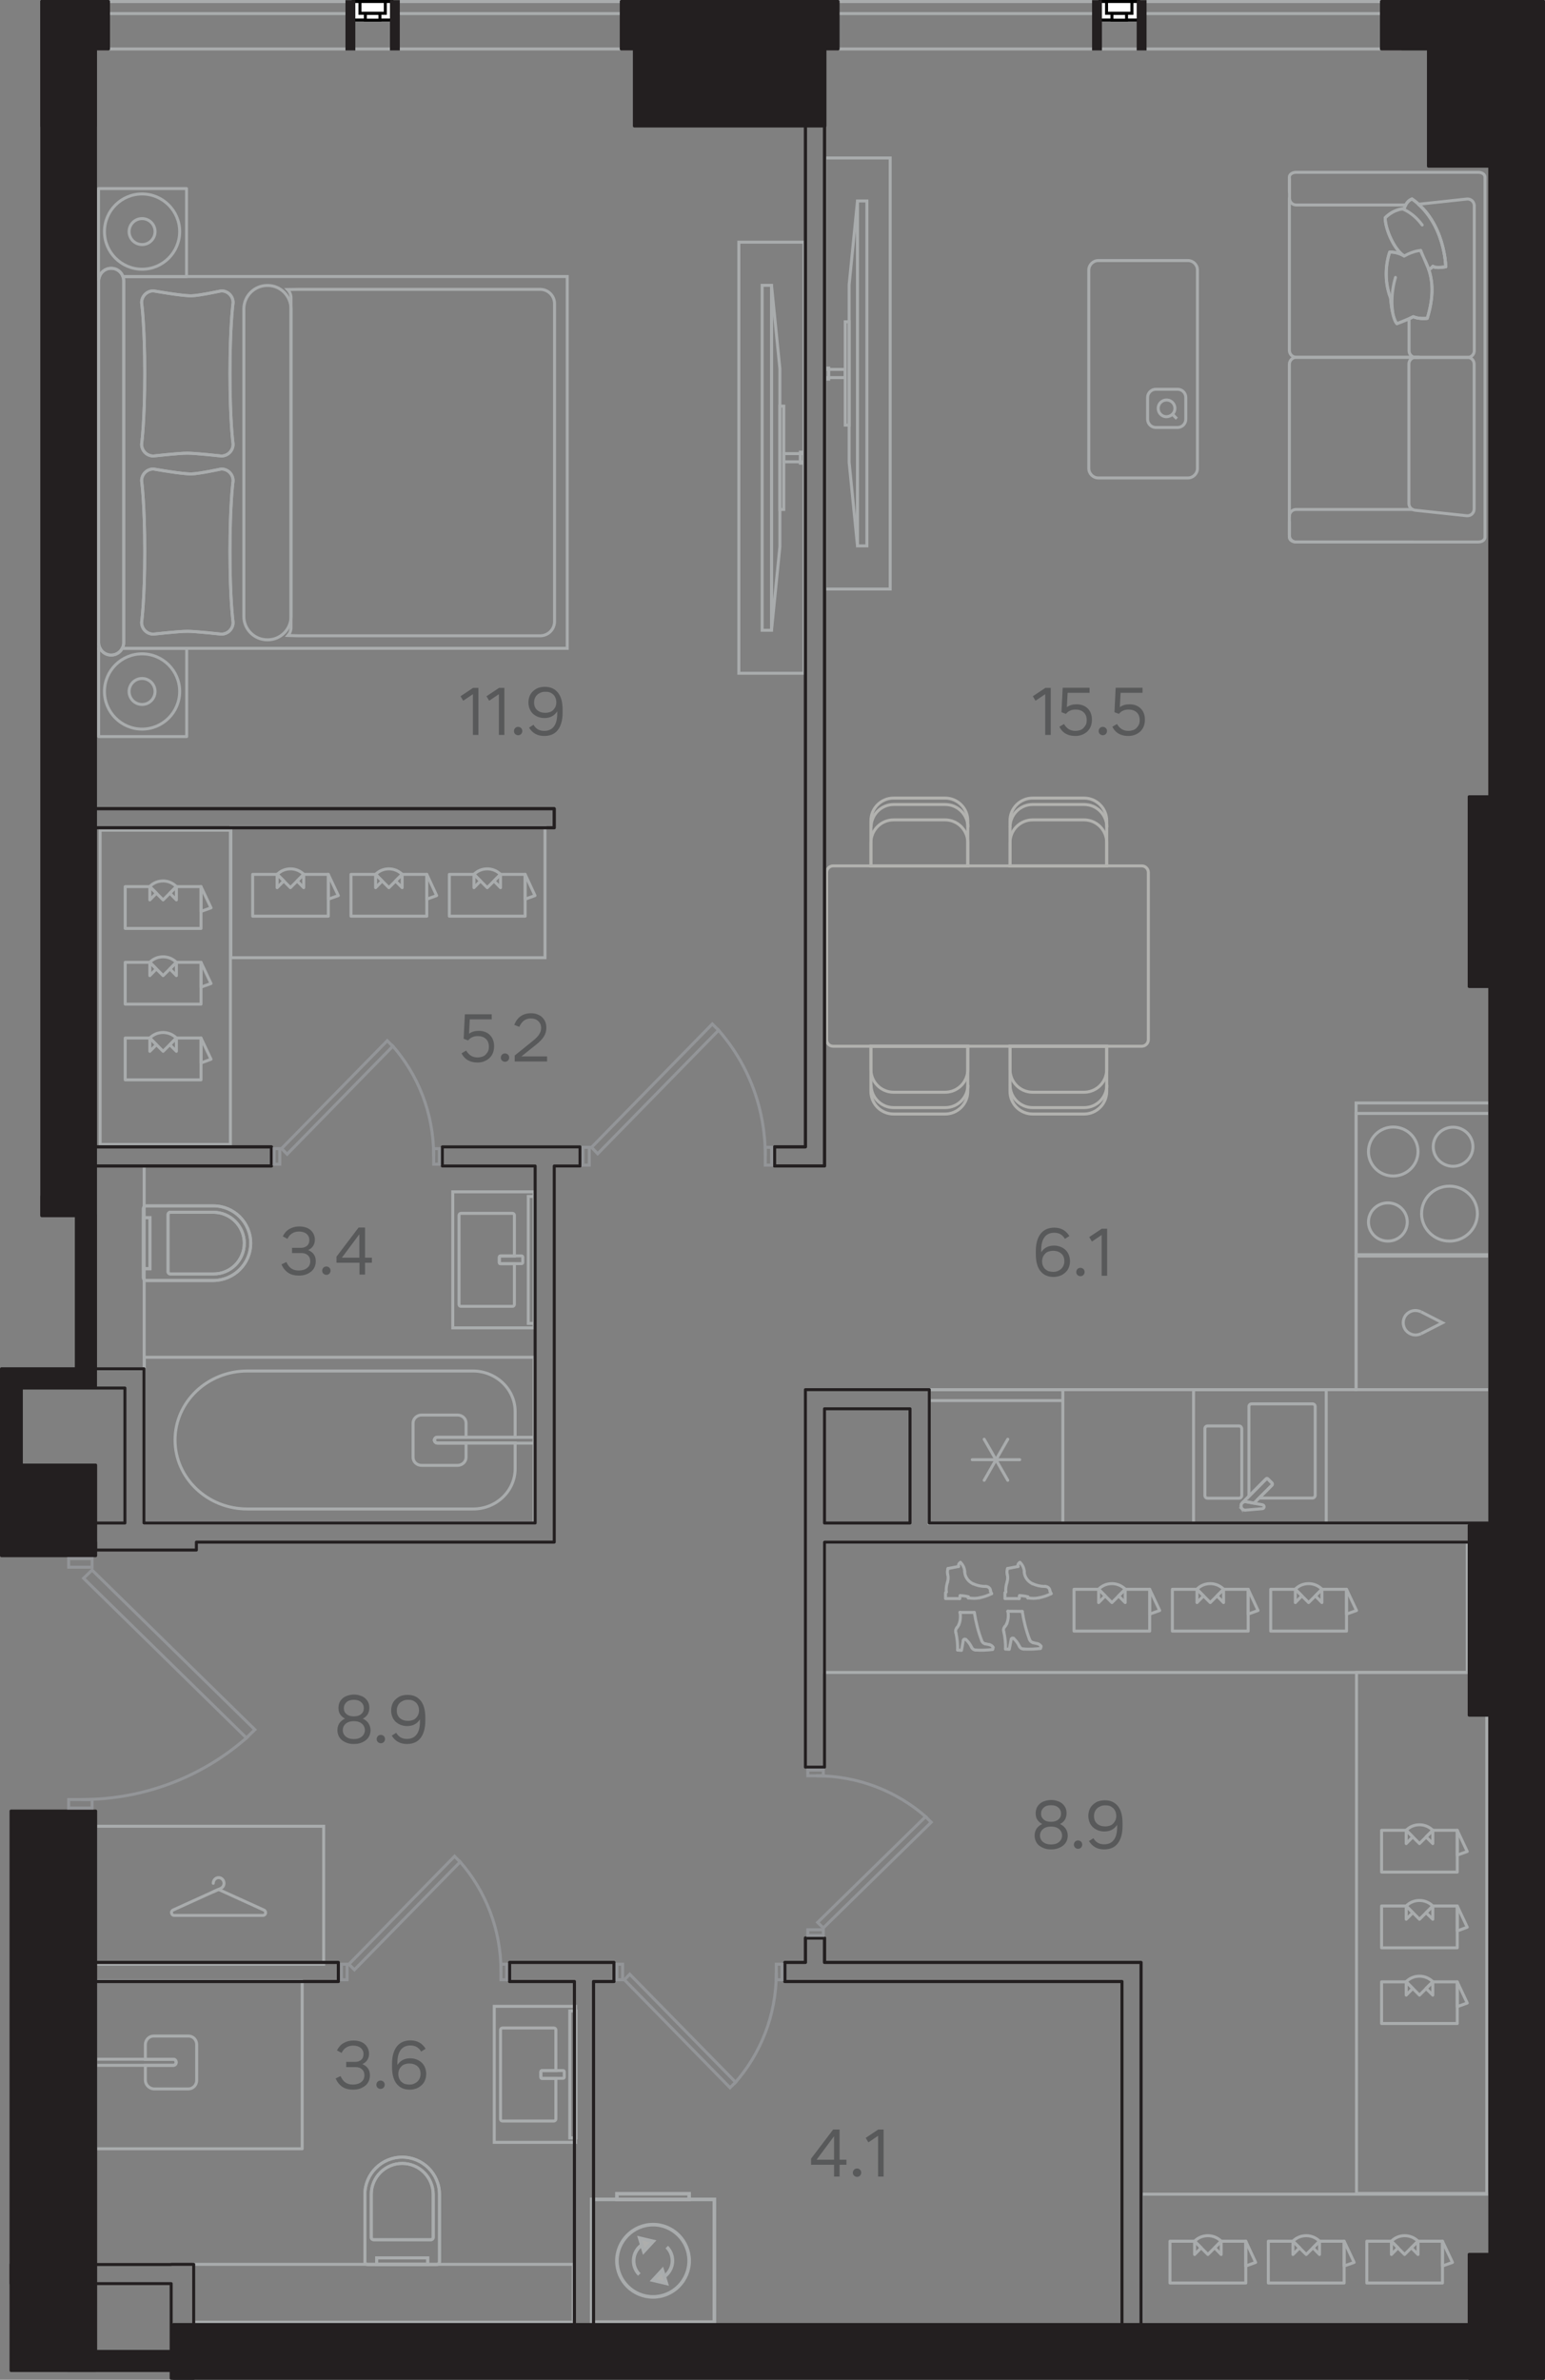 <?xml version="1.0" encoding="utf-8"?>
<!-- Generator: Adobe Illustrator 28.6.0, SVG Export Plug-In . SVG Version: 9.03 Build 54939)  -->
<svg version="1.1" id="Слой_1" xmlns="http://www.w3.org/2000/svg" xmlns:xlink="http://www.w3.org/1999/xlink" x="0px" y="0px"
	 viewBox="0 0 103.53 159.38" style="enable-background:new 0 0 103.53 159.38;" xml:space="preserve">
<rect x="0" y="0" width="103.53" height="159.38" fill="#808080" stroke="none"/>
<rect x="4.87" y="0.1" style="fill:none;stroke:#A9ACAD;stroke-width:0.2;stroke-miterlimit:10;" width="38.91" height="3.18"/>
<rect x="4.87" y="0.1" style="fill:none;stroke:#A9ACAD;stroke-width:0.2;stroke-miterlimit:10;" width="38.91" height="0.81"/>
<rect x="23.67" y="0.1" style="fill:#FFFFFF;" width="2.59" height="1.24"/>
<rect x="23.67" y="0.1" style="fill:none;stroke:#000000;stroke-width:0.2;stroke-miterlimit:10;" width="2.59" height="1.24"/>
<rect x="24.12" y="0.1" style="fill:#FFFFFF;" width="1.7" height="0.8"/>
<rect x="24.12" y="0.1" style="fill:none;stroke:#000000;stroke-width:0.2;stroke-miterlimit:10;" width="1.7" height="0.79"/>
<rect x="24.48" y="0.9" style="fill:#FFFFFF;" width="0.98" height="0.45"/>
<rect x="24.48" y="0.9" style="fill:none;stroke:#000000;stroke-width:0.2;stroke-miterlimit:10;" width="0.98" height="0.45"/>
<rect x="26.42" y="0.3" style="fill:#231F20;" width="0.08" height="2.79"/>
<rect x="26.13" y="0.01" style="fill:#231F20;" width="0.66" height="3.37"/>
<rect x="23.43" y="0.3" style="fill:#231F20;" width="0.08" height="2.79"/>
<rect x="23.15" y="0.01" style="fill:#231F20;" width="0.66" height="3.37"/>
<rect x="54.91" y="0.1" style="fill:none;stroke:#A9ACAD;stroke-width:0.2;stroke-miterlimit:10;" width="38.91" height="3.18"/>
<rect x="54.91" y="0.1" style="fill:none;stroke:#A9ACAD;stroke-width:0.2;stroke-miterlimit:10;" width="38.91" height="0.81"/>
<rect x="73.71" y="0.1" style="fill:#FFFFFF;" width="2.59" height="1.24"/>
<rect x="73.71" y="0.1" style="fill:none;stroke:#000000;stroke-width:0.2;stroke-miterlimit:10;" width="2.59" height="1.24"/>
<rect x="74.15" y="0.1" style="fill:#FFFFFF;" width="1.7" height="0.8"/>
<rect x="74.15" y="0.1" style="fill:none;stroke:#000000;stroke-width:0.2;stroke-miterlimit:10;" width="1.7" height="0.79"/>
<rect x="74.51" y="0.9" style="fill:#FFFFFF;" width="0.98" height="0.45"/>
<rect x="74.51" y="0.9" style="fill:none;stroke:#000000;stroke-width:0.2;stroke-miterlimit:10;" width="0.98" height="0.45"/>
<rect x="76.46" y="0.3" style="fill:#231F20;" width="0.08" height="2.79"/>
<rect x="76.17" y="0.01" style="fill:#231F20;" width="0.66" height="3.37"/>
<rect x="73.47" y="0.3" style="fill:#231F20;" width="0.08" height="2.79"/>
<rect x="73.18" y="0.01" style="fill:#231F20;" width="0.66" height="3.37"/>
<path style="fill:none;stroke:#A9ACAD;stroke-width:0.2;stroke-miterlimit:10;" d="M11.64,137.91H6.41v0.41h5.23
	c0.09,0,0.17-0.09,0.17-0.2S11.73,137.91,11.64,137.91z"/>
<polygon style="fill:none;stroke:#A9ACAD;stroke-width:0.2;stroke-linecap:round;stroke-linejoin:round;stroke-miterlimit:10;" points="
	16.83,132.67 20.25,132.67 20.25,143.91 6.41,143.91 6.41,132.67 12.44,132.67 "/>
<path style="fill:none;stroke:#A9ACAD;stroke-width:0.2;stroke-miterlimit:10;" d="M9.74,139.31v-0.99h1.86c0.11,0,0.2-0.09,0.2-0.2
	c0-0.11-0.09-0.2-0.2-0.2H9.74v-0.99c0-0.31,0.25-0.57,0.55-0.57h2.34c0.31,0,0.55,0.25,0.55,0.57v2.4c0,0.31-0.25,0.57-0.55,0.57
	h-2.34C9.99,139.87,9.74,139.62,9.74,139.31z"/>
<rect x="55.25" y="103.28" style="fill:none;stroke:#A9ACAD;stroke-width:0.2;stroke-miterlimit:10;" width="43.07" height="8.73"/>
<polyline style="fill:none;stroke:#A9ACAD;stroke-width:0.2;stroke-linecap:round;stroke-linejoin:round;stroke-miterlimit:10;" points="
	84.3,107.86 83.64,106.44 83.64,108.1 84.3,107.86 "/>
<polyline style="fill:none;stroke:#A9ACAD;stroke-width:0.2;stroke-linecap:round;stroke-linejoin:round;stroke-miterlimit:10;" points="
	81.99,106.44 81.55,106.88 81.99,107.33 81.99,106.44 "/>
<polyline style="fill:none;stroke:#A9ACAD;stroke-width:0.2;stroke-linecap:round;stroke-linejoin:round;stroke-miterlimit:10;" points="
	80.65,106.88 80.21,106.44 80.21,107.33 80.65,106.88 "/>
<polyline style="fill:none;stroke:#A9ACAD;stroke-width:0.2;stroke-linecap:round;stroke-linejoin:round;stroke-miterlimit:10;" points="
	78.56,106.44 78.56,109.24 83.64,109.24 83.64,106.44 81.99,106.44 81.1,107.33 80.21,106.44 78.56,106.44 "/>
<path style="fill:none;stroke:#A9ACAD;stroke-width:0.2;stroke-linecap:round;stroke-linejoin:round;stroke-miterlimit:10;" d="
	M81.99,106.43c-0.24-0.24-0.56-0.37-0.89-0.37c-0.34,0-0.66,0.13-0.89,0.37"/>
<polyline style="fill:none;stroke:#A9ACAD;stroke-width:0.2;stroke-linecap:round;stroke-linejoin:round;stroke-miterlimit:10;" points="
	77.71,107.86 77.04,106.44 77.04,108.1 77.71,107.86 "/>
<polyline style="fill:none;stroke:#A9ACAD;stroke-width:0.2;stroke-linecap:round;stroke-linejoin:round;stroke-miterlimit:10;" points="
	75.4,106.44 74.95,106.88 75.4,107.33 75.4,106.44 "/>
<polyline style="fill:none;stroke:#A9ACAD;stroke-width:0.2;stroke-linecap:round;stroke-linejoin:round;stroke-miterlimit:10;" points="
	74.06,106.88 73.62,106.44 73.62,107.33 74.06,106.88 "/>
<polyline style="fill:none;stroke:#A9ACAD;stroke-width:0.2;stroke-linecap:round;stroke-linejoin:round;stroke-miterlimit:10;" points="
	71.97,106.44 71.97,109.24 77.04,109.24 77.04,106.44 75.4,106.44 74.51,107.33 73.62,106.44 71.97,106.44 "/>
<path style="fill:none;stroke:#A9ACAD;stroke-width:0.2;stroke-linecap:round;stroke-linejoin:round;stroke-miterlimit:10;" d="
	M75.4,106.43c-0.24-0.24-0.56-0.37-0.89-0.37c-0.34,0-0.66,0.13-0.89,0.37"/>
<polyline style="fill:none;stroke:#A9ACAD;stroke-width:0.2;stroke-linecap:round;stroke-linejoin:round;stroke-miterlimit:10;" points="
	90.9,107.86 90.23,106.44 90.23,108.1 90.9,107.86 "/>
<polyline style="fill:none;stroke:#A9ACAD;stroke-width:0.2;stroke-linecap:round;stroke-linejoin:round;stroke-miterlimit:10;" points="
	88.58,106.44 88.14,106.88 88.58,107.33 88.58,106.44 "/>
<polyline style="fill:none;stroke:#A9ACAD;stroke-width:0.2;stroke-linecap:round;stroke-linejoin:round;stroke-miterlimit:10;" points="
	87.24,106.88 86.8,106.44 86.8,107.33 87.24,106.88 "/>
<polyline style="fill:none;stroke:#A9ACAD;stroke-width:0.2;stroke-linecap:round;stroke-linejoin:round;stroke-miterlimit:10;" points="
	85.15,106.44 85.15,109.24 90.23,109.24 90.23,106.44 88.58,106.44 87.69,107.33 86.8,106.44 85.15,106.44 "/>
<path style="fill:none;stroke:#A9ACAD;stroke-width:0.2;stroke-linecap:round;stroke-linejoin:round;stroke-miterlimit:10;" d="
	M88.58,106.43c-0.24-0.24-0.56-0.37-0.89-0.37c-0.34,0-0.66,0.13-0.89,0.37"/>
<path style="fill:none;stroke:#A9ACAD;stroke-width:0.2;stroke-linecap:round;stroke-linejoin:round;stroke-miterlimit:10;" d="
	M65.1,110.31c-0.09-0.19-0.22-0.37-0.38-0.51"/>
<path style="fill:none;stroke:#A9ACAD;stroke-width:0.2;stroke-linecap:round;stroke-linejoin:round;stroke-miterlimit:10;" d="
	M64.72,109.8c-0.03-0.02-0.07-0.03-0.1-0.02c-0.04,0.01-0.06,0.04-0.07,0.08"/>
<polyline style="fill:none;stroke:#A9ACAD;stroke-width:0.2;stroke-linecap:round;stroke-linejoin:round;stroke-miterlimit:10;" points="
	64.17,110.51 64.43,110.53 64.55,109.87 "/>
<path style="fill:none;stroke:#A9ACAD;stroke-width:0.2;stroke-linecap:round;stroke-linejoin:round;stroke-miterlimit:10;" d="
	M64.17,110.51c0.01-0.38-0.03-0.77-0.11-1.14"/>
<path style="fill:none;stroke:#A9ACAD;stroke-width:0.2;stroke-linecap:round;stroke-linejoin:round;stroke-miterlimit:10;" d="
	M64.13,109c-0.09,0.1-0.12,0.24-0.07,0.37"/>
<path style="fill:none;stroke:#A9ACAD;stroke-width:0.2;stroke-linecap:round;stroke-linejoin:round;stroke-miterlimit:10;" d="
	M64.13,109c0.05-0.05,0.09-0.12,0.12-0.19"/>
<path style="fill:none;stroke:#A9ACAD;stroke-width:0.2;stroke-linecap:round;stroke-linejoin:round;stroke-miterlimit:10;" d="
	M64.25,108.81c0.11-0.26,0.13-0.55,0.08-0.83"/>
<line style="fill:none;stroke:#A9ACAD;stroke-width:0.2;stroke-linecap:round;stroke-linejoin:round;stroke-miterlimit:10;" x1="65.29" y1="107.99" x2="64.32" y2="107.99"/>
<path style="fill:none;stroke:#A9ACAD;stroke-width:0.2;stroke-linecap:round;stroke-linejoin:round;stroke-miterlimit:10;" d="
	M65.29,107.99c0.1,0.64,0.26,1.28,0.49,1.88"/>
<path style="fill:none;stroke:#A9ACAD;stroke-width:0.2;stroke-linecap:round;stroke-linejoin:round;stroke-miterlimit:10;" d="
	M65.78,109.88c0.04,0.11,0.13,0.19,0.25,0.22"/>
<line style="fill:none;stroke:#A9ACAD;stroke-width:0.2;stroke-linecap:round;stroke-linejoin:round;stroke-miterlimit:10;" x1="66.31" y1="110.15" x2="66.03" y2="110.09"/>
<path style="fill:none;stroke:#A9ACAD;stroke-width:0.2;stroke-linecap:round;stroke-linejoin:round;stroke-miterlimit:10;" d="
	M66.55,110.33c-0.05-0.09-0.13-0.15-0.23-0.18"/>
<path style="fill:none;stroke:#A9ACAD;stroke-width:0.2;stroke-linecap:round;stroke-linejoin:round;stroke-miterlimit:10;" d="
	M66.51,110.47c0.03-0.04,0.04-0.1,0.03-0.15"/>
<path style="fill:none;stroke:#A9ACAD;stroke-width:0.2;stroke-linecap:round;stroke-linejoin:round;stroke-miterlimit:10;" d="
	M65.39,110.51c0.37,0.02,0.75,0.01,1.12-0.04"/>
<path style="fill:none;stroke:#A9ACAD;stroke-width:0.2;stroke-linecap:round;stroke-linejoin:round;stroke-miterlimit:10;" d="
	M65.1,110.31c0.05,0.12,0.17,0.2,0.3,0.2"/>
<path style="fill:none;stroke:#A9ACAD;stroke-width:0.2;stroke-linecap:round;stroke-linejoin:round;stroke-miterlimit:10;" d="
	M68.3,110.24c-0.09-0.19-0.22-0.37-0.38-0.51"/>
<path style="fill:none;stroke:#A9ACAD;stroke-width:0.2;stroke-linecap:round;stroke-linejoin:round;stroke-miterlimit:10;" d="
	M67.93,109.73c-0.03-0.02-0.07-0.03-0.1-0.02c-0.04,0.01-0.06,0.04-0.07,0.08"/>
<polyline style="fill:none;stroke:#A9ACAD;stroke-width:0.2;stroke-linecap:round;stroke-linejoin:round;stroke-miterlimit:10;" points="
	67.38,110.44 67.63,110.46 67.76,109.79 "/>
<path style="fill:none;stroke:#A9ACAD;stroke-width:0.2;stroke-linecap:round;stroke-linejoin:round;stroke-miterlimit:10;" d="
	M67.38,110.44c0.01-0.38-0.03-0.77-0.11-1.14"/>
<path style="fill:none;stroke:#A9ACAD;stroke-width:0.2;stroke-linecap:round;stroke-linejoin:round;stroke-miterlimit:10;" d="
	M67.34,108.93c-0.09,0.1-0.12,0.24-0.07,0.37"/>
<path style="fill:none;stroke:#A9ACAD;stroke-width:0.2;stroke-linecap:round;stroke-linejoin:round;stroke-miterlimit:10;" d="
	M67.34,108.93c0.05-0.05,0.09-0.12,0.12-0.18"/>
<path style="fill:none;stroke:#A9ACAD;stroke-width:0.2;stroke-linecap:round;stroke-linejoin:round;stroke-miterlimit:10;" d="
	M67.46,108.74c0.11-0.26,0.13-0.55,0.08-0.83"/>
<line style="fill:none;stroke:#A9ACAD;stroke-width:0.2;stroke-linecap:round;stroke-linejoin:round;stroke-miterlimit:10;" x1="68.5" y1="107.92" x2="67.53" y2="107.91"/>
<path style="fill:none;stroke:#A9ACAD;stroke-width:0.2;stroke-linecap:round;stroke-linejoin:round;stroke-miterlimit:10;" d="
	M68.5,107.92c0.1,0.64,0.26,1.28,0.49,1.88"/>
<path style="fill:none;stroke:#A9ACAD;stroke-width:0.2;stroke-linecap:round;stroke-linejoin:round;stroke-miterlimit:10;" d="
	M68.99,109.8c0.04,0.11,0.13,0.19,0.25,0.22"/>
<line style="fill:none;stroke:#A9ACAD;stroke-width:0.2;stroke-linecap:round;stroke-linejoin:round;stroke-miterlimit:10;" x1="69.52" y1="110.08" x2="69.24" y2="110.02"/>
<path style="fill:none;stroke:#A9ACAD;stroke-width:0.2;stroke-linecap:round;stroke-linejoin:round;stroke-miterlimit:10;" d="
	M69.76,110.26c-0.05-0.09-0.13-0.15-0.23-0.18"/>
<path style="fill:none;stroke:#A9ACAD;stroke-width:0.2;stroke-linecap:round;stroke-linejoin:round;stroke-miterlimit:10;" d="
	M69.72,110.4c0.03-0.04,0.04-0.1,0.03-0.15"/>
<path style="fill:none;stroke:#A9ACAD;stroke-width:0.2;stroke-linecap:round;stroke-linejoin:round;stroke-miterlimit:10;" d="
	M68.6,110.44c0.37,0.02,0.75,0.01,1.12-0.04"/>
<path style="fill:none;stroke:#A9ACAD;stroke-width:0.2;stroke-linecap:round;stroke-linejoin:round;stroke-miterlimit:10;" d="
	M68.3,110.24c0.05,0.12,0.17,0.2,0.3,0.2"/>
<path style="fill:none;stroke:#A9ACAD;stroke-width:0.2;stroke-linecap:round;stroke-linejoin:round;stroke-miterlimit:10;" d="
	M64.89,107.01c0.25,0.05,0.5,0.05,0.75,0"/>
<line style="fill:none;stroke:#A9ACAD;stroke-width:0.2;stroke-linecap:round;stroke-linejoin:round;stroke-miterlimit:10;" x1="64.88" y1="106.94" x2="64.88" y2="107.02"/>
<path style="fill:none;stroke:#A9ACAD;stroke-width:0.2;stroke-linecap:round;stroke-linejoin:round;stroke-miterlimit:10;" d="
	M64.89,106.94c-0.18-0.05-0.36-0.07-0.55-0.08"/>
<path style="fill:none;stroke:#A9ACAD;stroke-width:0.2;stroke-linecap:round;stroke-linejoin:round;stroke-miterlimit:10;" d="
	M64.34,106.87c-0.01,0.06-0.02,0.13-0.03,0.19"/>
<polyline style="fill:none;stroke:#A9ACAD;stroke-width:0.2;stroke-linecap:round;stroke-linejoin:round;stroke-miterlimit:10;" points="
	63.41,106.62 63.36,106.67 63.36,107.06 64.31,107.06 "/>
<path style="fill:none;stroke:#A9ACAD;stroke-width:0.2;stroke-linecap:round;stroke-linejoin:round;stroke-miterlimit:10;" d="
	M63.49,105.97c-0.07,0.21-0.1,0.44-0.08,0.66"/>
<path style="fill:none;stroke:#A9ACAD;stroke-width:0.2;stroke-linecap:round;stroke-linejoin:round;stroke-miterlimit:10;" d="
	M63.49,105.96c0.05-0.16,0.06-0.34,0.02-0.5"/>
<path style="fill:none;stroke:#A9ACAD;stroke-width:0.2;stroke-linecap:round;stroke-linejoin:round;stroke-miterlimit:10;" d="
	M63.53,105.04c-0.05,0.13-0.06,0.28-0.02,0.42"/>
<line style="fill:none;stroke:#A9ACAD;stroke-width:0.2;stroke-linecap:round;stroke-linejoin:round;stroke-miterlimit:10;" x1="64.23" y1="104.91" x2="63.52" y2="105.05"/>
<path style="fill:none;stroke:#A9ACAD;stroke-width:0.2;stroke-linecap:round;stroke-linejoin:round;stroke-miterlimit:10;" d="
	M64.36,104.64c-0.1,0.05-0.15,0.16-0.12,0.27"/>
<path style="fill:none;stroke:#A9ACAD;stroke-width:0.2;stroke-linecap:round;stroke-linejoin:round;stroke-miterlimit:10;" d="
	M64.65,105.26c-0.02-0.24-0.12-0.46-0.29-0.62"/>
<path style="fill:none;stroke:#A9ACAD;stroke-width:0.2;stroke-linecap:round;stroke-linejoin:round;stroke-miterlimit:10;" d="
	M64.64,105.26c0.02,0.35,0.24,0.66,0.56,0.81"/>
<path style="fill:none;stroke:#A9ACAD;stroke-width:0.2;stroke-linecap:round;stroke-linejoin:round;stroke-miterlimit:10;" d="
	M65.21,106.07c0.27,0.12,0.55,0.18,0.84,0.18"/>
<path style="fill:none;stroke:#A9ACAD;stroke-width:0.2;stroke-linecap:round;stroke-linejoin:round;stroke-miterlimit:10;" d="
	M66.38,106.57c0-0.18-0.14-0.32-0.32-0.32"/>
<line style="fill:none;stroke:#A9ACAD;stroke-width:0.2;stroke-linecap:round;stroke-linejoin:round;stroke-miterlimit:10;" x1="66.45" y1="106.73" x2="66.37" y2="106.57"/>
<path style="fill:none;stroke:#A9ACAD;stroke-width:0.2;stroke-linecap:round;stroke-linejoin:round;stroke-miterlimit:10;" d="
	M65.64,107.01c0.28-0.06,0.56-0.15,0.81-0.28"/>
<path style="fill:none;stroke:#A9ACAD;stroke-width:0.2;stroke-linecap:round;stroke-linejoin:round;stroke-miterlimit:10;" d="
	M68.87,107.01c0.25,0.05,0.5,0.05,0.75,0"/>
<line style="fill:none;stroke:#A9ACAD;stroke-width:0.2;stroke-linecap:round;stroke-linejoin:round;stroke-miterlimit:10;" x1="68.87" y1="106.94" x2="68.87" y2="107.02"/>
<path style="fill:none;stroke:#A9ACAD;stroke-width:0.2;stroke-linecap:round;stroke-linejoin:round;stroke-miterlimit:10;" d="
	M68.87,106.94c-0.18-0.05-0.36-0.07-0.55-0.08"/>
<path style="fill:none;stroke:#A9ACAD;stroke-width:0.2;stroke-linecap:round;stroke-linejoin:round;stroke-miterlimit:10;" d="
	M68.32,106.87c-0.01,0.06-0.02,0.13-0.03,0.19"/>
<polyline style="fill:none;stroke:#A9ACAD;stroke-width:0.2;stroke-linecap:round;stroke-linejoin:round;stroke-miterlimit:10;" points="
	67.39,106.62 67.34,106.67 67.34,107.06 68.3,107.06 "/>
<path style="fill:none;stroke:#A9ACAD;stroke-width:0.2;stroke-linecap:round;stroke-linejoin:round;stroke-miterlimit:10;" d="
	M67.48,105.97c-0.07,0.21-0.1,0.44-0.08,0.66"/>
<path style="fill:none;stroke:#A9ACAD;stroke-width:0.2;stroke-linecap:round;stroke-linejoin:round;stroke-miterlimit:10;" d="
	M67.48,105.96c0.05-0.16,0.06-0.34,0.02-0.5"/>
<path style="fill:none;stroke:#A9ACAD;stroke-width:0.2;stroke-linecap:round;stroke-linejoin:round;stroke-miterlimit:10;" d="
	M67.52,105.04c-0.05,0.13-0.06,0.28-0.02,0.42"/>
<line style="fill:none;stroke:#A9ACAD;stroke-width:0.2;stroke-linecap:round;stroke-linejoin:round;stroke-miterlimit:10;" x1="68.22" y1="104.91" x2="67.51" y2="105.05"/>
<path style="fill:none;stroke:#A9ACAD;stroke-width:0.2;stroke-linecap:round;stroke-linejoin:round;stroke-miterlimit:10;" d="
	M68.34,104.64c-0.1,0.05-0.15,0.16-0.12,0.27"/>
<path style="fill:none;stroke:#A9ACAD;stroke-width:0.2;stroke-linecap:round;stroke-linejoin:round;stroke-miterlimit:10;" d="
	M68.64,105.26c-0.02-0.24-0.12-0.46-0.29-0.62"/>
<path style="fill:none;stroke:#A9ACAD;stroke-width:0.2;stroke-linecap:round;stroke-linejoin:round;stroke-miterlimit:10;" d="
	M68.63,105.26c0.02,0.35,0.24,0.66,0.56,0.81"/>
<path style="fill:none;stroke:#A9ACAD;stroke-width:0.2;stroke-linecap:round;stroke-linejoin:round;stroke-miterlimit:10;" d="
	M69.2,106.07c0.27,0.12,0.55,0.18,0.84,0.18"/>
<path style="fill:none;stroke:#A9ACAD;stroke-width:0.2;stroke-linecap:round;stroke-linejoin:round;stroke-miterlimit:10;" d="
	M70.36,106.57c0-0.18-0.14-0.32-0.32-0.32"/>
<line style="fill:none;stroke:#A9ACAD;stroke-width:0.2;stroke-linecap:round;stroke-linejoin:round;stroke-miterlimit:10;" x1="70.44" y1="106.73" x2="70.36" y2="106.57"/>
<path style="fill:none;stroke:#A9ACAD;stroke-width:0.2;stroke-linecap:round;stroke-linejoin:round;stroke-miterlimit:10;" d="
	M69.63,107.01c0.28-0.06,0.56-0.15,0.81-0.28"/>
<path style="fill:none;stroke:#A9ACAD;stroke-width:0.2;stroke-linecap:round;stroke-linejoin:round;stroke-miterlimit:10;" d="
	M86.4,34.95v1.03c0,0.18,0.2,0.32,0.45,0.32h12.21c0.25,0,0.45-0.14,0.45-0.32l0-24.12c0-0.18-0.2-0.32-0.45-0.32H86.85
	c-0.25,0-0.45,0.14-0.45,0.32v1.01"/>
<path style="fill:none;stroke:#A9ACAD;stroke-width:0.2;stroke-linecap:round;stroke-linejoin:round;stroke-miterlimit:10;" d="
	M86.4,34.57V24.4c0-0.26,0.21-0.47,0.47-0.47h8.22"/>
<path style="fill:none;stroke:#A9ACAD;stroke-width:0.2;stroke-linecap:round;stroke-linejoin:round;stroke-miterlimit:10;" d="
	M86.4,13.28v10.18c0,0.26,0.21,0.47,0.47,0.47h8.21"/>
<path style="fill:none;stroke:#A9ACAD;stroke-width:0.2;stroke-linecap:round;stroke-linejoin:round;stroke-miterlimit:10;" d="
	M94.66,34.12h-7.81c-0.25,0-0.45,0.2-0.45,0.45v1.28c0,0.25,0.2,0.45,0.45,0.45h7.81"/>
<path style="fill:none;stroke:#A9ACAD;stroke-width:0.2;stroke-linecap:round;stroke-linejoin:round;stroke-miterlimit:10;" d="
	M94.41,24.38v9.34c0,0.23,0.17,0.42,0.4,0.45l3.47,0.37c0.27,0.03,0.5-0.18,0.5-0.45v-9.71c0-0.25-0.2-0.45-0.45-0.45h-3.47
	C94.61,23.93,94.41,24.13,94.41,24.38z"/>
<path style="fill:none;stroke:#A9ACAD;stroke-width:0.2;stroke-linecap:round;stroke-linejoin:round;stroke-miterlimit:10;" d="
	M94.71,21.21c0.36,0.18,0.93,0.11,0.93,0.11c0.47-1.53,0.34-2.55,0.1-3.27c0,0,0.01-0.01,0.03-0.01c0.05-0.03,0.17-0.1,0.25-0.2
	c0.04,0.04,0.12,0.06,0.21,0.07c0.27,0.03,0.65-0.04,0.65-0.04s0-0.01,0-0.03c0-0.04-0.01-0.13-0.02-0.25
	c-0.05-0.54-0.24-1.76-0.95-2.88c-0.23-0.37-0.52-0.72-0.87-1.03l3.25-0.35c0.27-0.03,0.5,0.18,0.5,0.45v9.71
	c0,0.25-0.2,0.45-0.45,0.45h-3.47c-0.25,0-0.45-0.2-0.45-0.45v-2.13C94.51,21.3,94.61,21.26,94.71,21.21z"/>
<path style="fill:none;stroke:#A9ACAD;stroke-width:0.2;stroke-linecap:round;stroke-linejoin:round;stroke-miterlimit:10;" d="
	M94.71,21.21c0.36,0.18,0.93,0.11,0.93,0.11c0.86-2.76-0.26-3.87-0.44-4.55l0.54,1.28c0,0,0.17-0.08,0.28-0.22
	c0.18,0.15,0.86,0.03,0.86,0.03s-0.04-2.98-2.26-4.54c-0.42,0.16-0.52,0.65-0.52,0.65s-0.67,0-1.28,0.61c0,0.76,0.62,2.16,1.26,2.55
	c0,0-0.43-0.28-0.96-0.25c-0.23,0.66-0.41,1.88,0.06,3.08c0.12,1.47,0.42,1.71,0.42,1.71S94.21,21.46,94.71,21.21z"/>
<path style="fill:none;stroke:#A9ACAD;stroke-width:0.2;stroke-linecap:round;stroke-linejoin:round;stroke-miterlimit:10;" d="
	M95.2,16.78c0,0-0.43-0.01-1.11,0.37"/>
<path style="fill:none;stroke:#A9ACAD;stroke-width:0.2;stroke-linecap:round;stroke-linejoin:round;stroke-miterlimit:10;" d="
	M95.64,21.32c0,0-0.57,0.06-0.93-0.11c-0.5,0.25-1.1,0.47-1.1,0.47s-0.3-0.24-0.42-1.71c-0.47-1.2-0.29-2.42-0.07-3.08
	c0.52-0.03,0.96,0.25,0.96,0.25c-0.64-0.39-1.26-1.78-1.26-2.55c0.6-0.61,1.28-0.61,1.28-0.61s0.1-0.49,0.52-0.65
	c2.22,1.55,2.26,4.54,2.26,4.54S96.2,18,96.02,17.84c-0.11,0.13-0.28,0.22-0.28,0.22"/>
<path style="fill:none;stroke:#A9ACAD;stroke-width:0.2;stroke-linecap:round;stroke-linejoin:round;stroke-miterlimit:10;" d="
	M93.51,18.58c-0.15,0.51-0.26,1.14-0.23,1.86c0.01,0.15,0.02,0.3,0.04,0.44"/>
<path style="fill:none;stroke:#A9ACAD;stroke-width:0.2;stroke-linecap:round;stroke-linejoin:round;stroke-miterlimit:10;" d="
	M95.3,15.07c-0.24-0.33-0.57-0.67-1.01-0.93c-0.1-0.05-0.19-0.1-0.28-0.14"/>
<path style="fill:none;stroke:#A9ACAD;stroke-width:0.2;stroke-linecap:round;stroke-linejoin:round;stroke-miterlimit:10;" d="
	M94.2,13.73h-7.34c-0.25,0-0.45-0.2-0.45-0.45V12"/>
<rect x="55.28" y="10.58" style="fill:none;stroke:#A9ACAD;stroke-width:0.2;stroke-miterlimit:10;" width="4.37" height="28.87"/>
<rect x="57.46" y="13.46" style="fill:none;stroke:#A9ACAD;stroke-width:0.2;stroke-miterlimit:10;" width="0.63" height="23.1"/>
<polygon style="fill:none;stroke:#A9ACAD;stroke-width:0.2;stroke-miterlimit:10;" points="57.46,13.46 57.46,36.56 56.9,30.96 
	56.9,19.07 "/>
<rect x="55.28" y="24.74" style="fill:none;stroke:#A9ACAD;stroke-width:0.2;stroke-miterlimit:10;" width="1.35" height="0.55"/>
<rect x="56.64" y="21.55" style="fill:none;stroke:#A9ACAD;stroke-width:0.2;stroke-miterlimit:10;" width="0.26" height="6.92"/>
<rect x="55.28" y="24.65" style="fill:none;stroke:#A9ACAD;stroke-width:0.2;stroke-miterlimit:10;" width="0.25" height="0.74"/>
<path style="fill:none;stroke:#A9ACAD;stroke-width:0.2;stroke-miterlimit:10;" d="M79.6,17.45h-6c-0.35,0-0.64,0.29-0.64,0.64
	v13.28c0,0.35,0.29,0.64,0.64,0.64h6c0.35,0,0.64-0.29,0.64-0.64V18.09C80.24,17.73,79.95,17.45,79.6,17.45z"/>
<path style="fill:none;stroke:#A9ACAD;stroke-width:0.2;stroke-miterlimit:10;" d="M78.91,26.07h-1.46c-0.3,0-0.55,0.25-0.55,0.55
	v1.46c0,0.3,0.25,0.55,0.55,0.55h1.46c0.3,0,0.55-0.25,0.55-0.55v-1.46C79.46,26.31,79.21,26.07,78.91,26.07z"/>
<path style="fill:none;stroke:#A9ACAD;stroke-width:0.2;stroke-miterlimit:10;" d="M78.73,27.39c0.02-0.31-0.21-0.58-0.52-0.6
	c-0.31-0.02-0.58,0.21-0.6,0.52c-0.02,0.31,0.21,0.58,0.52,0.6C78.44,27.92,78.71,27.69,78.73,27.39z"/>
<line style="fill:none;stroke:#A9ACAD;stroke-width:0.2;stroke-miterlimit:10;" x1="78.86" y1="28.04" x2="78.57" y2="27.75"/>
<path style="fill:none;stroke:#B2B2AF;stroke-width:0.2;stroke-miterlimit:10;" d="M67.68,72.66c0,0.84,0.68,1.52,1.52,1.52h3.45
	c0.84,0,1.52-0.68,1.52-1.52"/>
<path style="fill:none;stroke:#B2B2AF;stroke-width:0.2;stroke-miterlimit:10;" d="M58.37,72.66c0,0.84,0.68,1.52,1.52,1.52h3.45
	c0.84,0,1.52-0.68,1.52-1.52"/>
<path style="fill:none;stroke:#B2B2AF;stroke-width:0.2;stroke-miterlimit:10;" d="M67.68,55.4c0-0.84,0.68-1.52,1.52-1.52h3.45
	c0.84,0,1.52,0.68,1.52,1.52"/>
<path style="fill:none;stroke:#B2B2AF;stroke-width:0.2;stroke-miterlimit:10;" d="M74.16,57.99v-1.56c0-0.84-0.68-1.52-1.52-1.52
	H69.2c-0.84,0-1.52,0.68-1.52,1.52v1.56H74.16z"/>
<path style="fill:none;stroke:#B2B2AF;stroke-width:0.2;stroke-miterlimit:10;" d="M74.16,57.99v-3.02c0-0.84-0.68-1.52-1.52-1.52
	H69.2c-0.84,0-1.52,0.68-1.52,1.52v3.02H74.16z"/>
<path style="fill:none;stroke:#B2B2AF;stroke-width:0.2;stroke-miterlimit:10;" d="M58.37,55.4c0-0.84,0.68-1.52,1.52-1.52h3.45
	c0.84,0,1.52,0.68,1.52,1.52"/>
<path style="fill:none;stroke:#B2B2AF;stroke-width:0.2;stroke-miterlimit:10;" d="M64.85,57.99v-1.56c0-0.84-0.68-1.52-1.52-1.52
	h-3.45c-0.84,0-1.52,0.68-1.52,1.52v1.56H64.85z"/>
<path style="fill:none;stroke:#B2B2AF;stroke-width:0.2;stroke-miterlimit:10;" d="M64.85,57.99v-3.02c0-0.84-0.68-1.52-1.52-1.52
	h-3.45c-0.84,0-1.52,0.68-1.52,1.52v3.02H64.85z"/>
<path style="fill:none;stroke:#B2B2AF;stroke-width:0.2;stroke-miterlimit:10;" d="M74.16,70.07v1.56c0,0.84-0.68,1.52-1.52,1.52
	H69.2c-0.84,0-1.52-0.68-1.52-1.52v-1.56H74.16z"/>
<path style="fill:none;stroke:#B2B2AF;stroke-width:0.2;stroke-miterlimit:10;" d="M74.16,70.07v3.02c0,0.84-0.68,1.52-1.52,1.52
	H69.2c-0.84,0-1.52-0.68-1.52-1.52v-3.02H74.16z"/>
<path style="fill:none;stroke:#B2B2AF;stroke-width:0.2;stroke-miterlimit:10;" d="M64.85,70.07v1.56c0,0.84-0.68,1.52-1.52,1.52
	h-3.45c-0.84,0-1.52-0.68-1.52-1.52v-1.56H64.85z"/>
<path style="fill:none;stroke:#B2B2AF;stroke-width:0.2;stroke-miterlimit:10;" d="M64.85,70.07v3.02c0,0.84-0.68,1.52-1.52,1.52
	h-3.45c-0.84,0-1.52-0.68-1.52-1.52v-3.02H64.85z"/>
<path style="fill:none;stroke:#B2B2AF;stroke-width:0.2;stroke-miterlimit:10;" d="M55.39,69.63v-11.2c0-0.24,0.2-0.44,0.44-0.44
	h20.68c0.24,0,0.44,0.2,0.44,0.44v11.2c0,0.24-0.2,0.44-0.44,0.44H55.83C55.59,70.07,55.39,69.88,55.39,69.63z"/>
<rect x="15.47" y="55.41" style="fill:none;stroke:#A9ACAD;stroke-width:0.2;stroke-miterlimit:10;" width="21.05" height="8.73"/>
<polyline style="fill:none;stroke:#A9ACAD;stroke-width:0.2;stroke-linecap:round;stroke-linejoin:round;stroke-miterlimit:10;" points="
	29.26,59.98 28.6,58.56 28.6,60.22 29.26,59.98 "/>
<polyline style="fill:none;stroke:#A9ACAD;stroke-width:0.2;stroke-linecap:round;stroke-linejoin:round;stroke-miterlimit:10;" points="
	26.95,58.56 26.5,59 26.95,59.45 26.95,58.56 "/>
<polyline style="fill:none;stroke:#A9ACAD;stroke-width:0.2;stroke-linecap:round;stroke-linejoin:round;stroke-miterlimit:10;" points="
	25.61,59 25.17,58.56 25.17,59.45 25.61,59 "/>
<polyline style="fill:none;stroke:#A9ACAD;stroke-width:0.2;stroke-linecap:round;stroke-linejoin:round;stroke-miterlimit:10;" points="
	23.52,58.56 23.52,61.36 28.6,61.36 28.6,58.56 26.95,58.56 26.06,59.45 25.17,58.56 23.52,58.56 "/>
<path style="fill:none;stroke:#A9ACAD;stroke-width:0.2;stroke-linecap:round;stroke-linejoin:round;stroke-miterlimit:10;" d="
	M26.95,58.56c-0.24-0.24-0.56-0.37-0.89-0.37c-0.34,0-0.66,0.13-0.89,0.37"/>
<polyline style="fill:none;stroke:#A9ACAD;stroke-width:0.2;stroke-linecap:round;stroke-linejoin:round;stroke-miterlimit:10;" points="
	22.67,59.98 22,58.56 22,60.22 22.67,59.98 "/>
<polyline style="fill:none;stroke:#A9ACAD;stroke-width:0.2;stroke-linecap:round;stroke-linejoin:round;stroke-miterlimit:10;" points="
	20.35,58.56 19.91,59 20.35,59.45 20.35,58.56 "/>
<polyline style="fill:none;stroke:#A9ACAD;stroke-width:0.2;stroke-linecap:round;stroke-linejoin:round;stroke-miterlimit:10;" points="
	19.02,59 18.57,58.56 18.57,59.45 19.02,59 "/>
<polyline style="fill:none;stroke:#A9ACAD;stroke-width:0.2;stroke-linecap:round;stroke-linejoin:round;stroke-miterlimit:10;" points="
	16.93,58.56 16.93,61.36 22,61.36 22,58.56 20.35,58.56 19.46,59.45 18.58,58.56 16.93,58.56 "/>
<path style="fill:none;stroke:#A9ACAD;stroke-width:0.2;stroke-linecap:round;stroke-linejoin:round;stroke-miterlimit:10;" d="
	M20.36,58.56c-0.24-0.24-0.56-0.37-0.89-0.37c-0.34,0-0.66,0.13-0.89,0.37"/>
<polyline style="fill:none;stroke:#A9ACAD;stroke-width:0.2;stroke-linecap:round;stroke-linejoin:round;stroke-miterlimit:10;" points="
	35.85,59.98 35.19,58.56 35.19,60.22 35.85,59.98 "/>
<polyline style="fill:none;stroke:#A9ACAD;stroke-width:0.2;stroke-linecap:round;stroke-linejoin:round;stroke-miterlimit:10;" points="
	33.54,58.56 33.1,59 33.54,59.45 33.54,58.56 "/>
<polyline style="fill:none;stroke:#A9ACAD;stroke-width:0.2;stroke-linecap:round;stroke-linejoin:round;stroke-miterlimit:10;" points="
	32.2,59 31.76,58.56 31.76,59.45 32.2,59 "/>
<polyline style="fill:none;stroke:#A9ACAD;stroke-width:0.2;stroke-linecap:round;stroke-linejoin:round;stroke-miterlimit:10;" points="
	30.11,58.56 30.11,61.36 35.19,61.36 35.19,58.56 33.54,58.56 32.65,59.45 31.76,58.56 30.11,58.56 "/>
<path style="fill:none;stroke:#A9ACAD;stroke-width:0.2;stroke-linecap:round;stroke-linejoin:round;stroke-miterlimit:10;" d="
	M33.54,58.56c-0.24-0.24-0.56-0.37-0.89-0.37c-0.34,0-0.66,0.13-0.89,0.37"/>
<rect x="76.49" y="146.95" style="fill:none;stroke:#A9ACAD;stroke-width:0.2;stroke-miterlimit:10;" width="23.34" height="8.73"/>
<polyline style="fill:none;stroke:#A9ACAD;stroke-width:0.2;stroke-linecap:round;stroke-linejoin:round;stroke-miterlimit:10;" points="
	90.74,151.52 90.07,150.1 90.07,151.76 90.74,151.52 "/>
<polyline style="fill:none;stroke:#A9ACAD;stroke-width:0.2;stroke-linecap:round;stroke-linejoin:round;stroke-miterlimit:10;" points="
	88.42,150.1 87.98,150.54 88.42,150.99 88.42,150.1 "/>
<polyline style="fill:none;stroke:#A9ACAD;stroke-width:0.2;stroke-linecap:round;stroke-linejoin:round;stroke-miterlimit:10;" points="
	87.09,150.54 86.64,150.1 86.64,150.99 87.09,150.54 "/>
<polyline style="fill:none;stroke:#A9ACAD;stroke-width:0.2;stroke-linecap:round;stroke-linejoin:round;stroke-miterlimit:10;" points="
	84.99,150.1 84.99,152.9 90.07,152.9 90.07,150.1 88.42,150.1 87.53,150.99 86.64,150.1 84.99,150.1 "/>
<path style="fill:none;stroke:#A9ACAD;stroke-width:0.2;stroke-linecap:round;stroke-linejoin:round;stroke-miterlimit:10;" d="
	M88.42,150.1c-0.24-0.24-0.56-0.37-0.89-0.37c-0.34,0-0.66,0.13-0.89,0.37"/>
<polyline style="fill:none;stroke:#A9ACAD;stroke-width:0.2;stroke-linecap:round;stroke-linejoin:round;stroke-miterlimit:10;" points="
	84.14,151.52 83.48,150.1 83.48,151.76 84.14,151.52 "/>
<polyline style="fill:none;stroke:#A9ACAD;stroke-width:0.2;stroke-linecap:round;stroke-linejoin:round;stroke-miterlimit:10;" points="
	81.83,150.1 81.39,150.54 81.83,150.99 81.83,150.1 "/>
<polyline style="fill:none;stroke:#A9ACAD;stroke-width:0.2;stroke-linecap:round;stroke-linejoin:round;stroke-miterlimit:10;" points="
	80.49,150.54 80.05,150.1 80.05,150.99 80.49,150.54 "/>
<polyline style="fill:none;stroke:#A9ACAD;stroke-width:0.2;stroke-linecap:round;stroke-linejoin:round;stroke-miterlimit:10;" points="
	78.4,150.1 78.4,152.9 83.48,152.9 83.48,150.1 81.83,150.1 80.94,150.99 80.05,150.1 78.4,150.1 "/>
<path style="fill:none;stroke:#A9ACAD;stroke-width:0.2;stroke-linecap:round;stroke-linejoin:round;stroke-miterlimit:10;" d="
	M81.83,150.1c-0.24-0.24-0.56-0.37-0.89-0.37c-0.34,0-0.66,0.13-0.89,0.37"/>
<polyline style="fill:none;stroke:#A9ACAD;stroke-width:0.2;stroke-linecap:round;stroke-linejoin:round;stroke-miterlimit:10;" points="
	97.33,151.52 96.66,150.1 96.66,151.76 97.33,151.52 "/>
<polyline style="fill:none;stroke:#A9ACAD;stroke-width:0.2;stroke-linecap:round;stroke-linejoin:round;stroke-miterlimit:10;" points="
	95.02,150.1 94.57,150.54 95.02,150.99 95.02,150.1 "/>
<polyline style="fill:none;stroke:#A9ACAD;stroke-width:0.2;stroke-linecap:round;stroke-linejoin:round;stroke-miterlimit:10;" points="
	93.68,150.54 93.24,150.1 93.24,150.99 93.68,150.54 "/>
<polyline style="fill:none;stroke:#A9ACAD;stroke-width:0.2;stroke-linecap:round;stroke-linejoin:round;stroke-miterlimit:10;" points="
	91.59,150.1 91.59,152.9 96.66,152.9 96.66,150.1 95.01,150.1 94.12,150.99 93.23,150.1 91.59,150.1 "/>
<path style="fill:none;stroke:#A9ACAD;stroke-width:0.2;stroke-linecap:round;stroke-linejoin:round;stroke-miterlimit:10;" d="
	M95.02,150.1c-0.24-0.24-0.56-0.37-0.89-0.37c-0.34,0-0.66,0.13-0.89,0.37"/>
<rect x="6.71" y="55.6" style="fill:none;stroke:#A9ACAD;stroke-width:0.2;stroke-miterlimit:10;" width="8.73" height="21.05"/>
<polyline style="fill:none;stroke:#A9ACAD;stroke-width:0.2;stroke-linecap:round;stroke-linejoin:round;stroke-miterlimit:10;" points="
	14.14,65.87 13.47,64.45 13.47,66.11 14.14,65.87 "/>
<polyline style="fill:none;stroke:#A9ACAD;stroke-width:0.2;stroke-linecap:round;stroke-linejoin:round;stroke-miterlimit:10;" points="
	11.82,64.45 11.38,64.89 11.82,65.34 11.82,64.45 "/>
<polyline style="fill:none;stroke:#A9ACAD;stroke-width:0.2;stroke-linecap:round;stroke-linejoin:round;stroke-miterlimit:10;" points="
	10.48,64.89 10.04,64.45 10.04,65.34 10.48,64.89 "/>
<polyline style="fill:none;stroke:#A9ACAD;stroke-width:0.2;stroke-linecap:round;stroke-linejoin:round;stroke-miterlimit:10;" points="
	8.39,64.45 8.39,67.25 13.47,67.25 13.47,64.45 11.82,64.45 10.93,65.34 10.04,64.45 8.39,64.45 "/>
<path style="fill:none;stroke:#A9ACAD;stroke-width:0.2;stroke-linecap:round;stroke-linejoin:round;stroke-miterlimit:10;" d="
	M11.82,64.45c-0.24-0.24-0.56-0.37-0.89-0.37c-0.34,0-0.66,0.13-0.89,0.37"/>
<polyline style="fill:none;stroke:#A9ACAD;stroke-width:0.2;stroke-linecap:round;stroke-linejoin:round;stroke-miterlimit:10;" points="
	14.14,70.94 13.47,69.52 13.47,71.19 14.14,70.94 "/>
<polyline style="fill:none;stroke:#A9ACAD;stroke-width:0.2;stroke-linecap:round;stroke-linejoin:round;stroke-miterlimit:10;" points="
	11.82,69.52 11.38,69.97 11.82,70.41 11.82,69.52 "/>
<polyline style="fill:none;stroke:#A9ACAD;stroke-width:0.2;stroke-linecap:round;stroke-linejoin:round;stroke-miterlimit:10;" points="
	10.48,69.97 10.04,69.52 10.04,70.41 10.48,69.97 "/>
<polyline style="fill:none;stroke:#A9ACAD;stroke-width:0.2;stroke-linecap:round;stroke-linejoin:round;stroke-miterlimit:10;" points="
	8.39,69.52 8.39,72.32 13.47,72.32 13.47,69.52 11.82,69.52 10.93,70.41 10.04,69.52 8.39,69.52 "/>
<path style="fill:none;stroke:#A9ACAD;stroke-width:0.2;stroke-linecap:round;stroke-linejoin:round;stroke-miterlimit:10;" d="
	M11.82,69.52c-0.24-0.24-0.56-0.37-0.89-0.37c-0.34,0-0.66,0.13-0.89,0.37"/>
<polyline style="fill:none;stroke:#A9ACAD;stroke-width:0.2;stroke-linecap:round;stroke-linejoin:round;stroke-miterlimit:10;" points="
	14.14,60.8 13.47,59.38 13.47,61.04 14.14,60.8 "/>
<polyline style="fill:none;stroke:#A9ACAD;stroke-width:0.2;stroke-linecap:round;stroke-linejoin:round;stroke-miterlimit:10;" points="
	11.82,59.38 11.38,59.82 11.82,60.27 11.82,59.38 "/>
<polyline style="fill:none;stroke:#A9ACAD;stroke-width:0.2;stroke-linecap:round;stroke-linejoin:round;stroke-miterlimit:10;" points="
	10.48,59.82 10.04,59.38 10.04,60.27 10.48,59.82 "/>
<polyline style="fill:none;stroke:#A9ACAD;stroke-width:0.2;stroke-linecap:round;stroke-linejoin:round;stroke-miterlimit:10;" points="
	8.39,59.38 8.39,62.18 13.47,62.18 13.47,59.38 11.82,59.38 10.93,60.27 10.04,59.38 8.39,59.38 "/>
<path style="fill:none;stroke:#A9ACAD;stroke-width:0.2;stroke-linecap:round;stroke-linejoin:round;stroke-miterlimit:10;" d="
	M11.82,59.38C11.59,59.14,11.27,59,10.93,59c-0.34,0-0.66,0.13-0.89,0.37"/>
<rect x="90.9" y="112.01" style="fill:none;stroke:#A9ACAD;stroke-width:0.2;stroke-miterlimit:10;" width="8.73" height="34.89"/>
<polyline style="fill:none;stroke:#A9ACAD;stroke-width:0.2;stroke-linecap:round;stroke-linejoin:round;stroke-miterlimit:10;" points="
	98.32,129.07 97.65,127.65 97.65,129.32 98.32,129.07 "/>
<polyline style="fill:none;stroke:#A9ACAD;stroke-width:0.2;stroke-linecap:round;stroke-linejoin:round;stroke-miterlimit:10;" points="
	96.01,127.65 95.56,128.1 96.01,128.54 96.01,127.65 "/>
<polyline style="fill:none;stroke:#A9ACAD;stroke-width:0.2;stroke-linecap:round;stroke-linejoin:round;stroke-miterlimit:10;" points="
	94.67,128.1 94.23,127.65 94.23,128.54 94.67,128.1 "/>
<polyline style="fill:none;stroke:#A9ACAD;stroke-width:0.2;stroke-linecap:round;stroke-linejoin:round;stroke-miterlimit:10;" points="
	92.58,127.65 92.58,130.45 97.65,130.45 97.65,127.65 96.01,127.65 95.12,128.54 94.23,127.65 92.58,127.65 "/>
<path style="fill:none;stroke:#A9ACAD;stroke-width:0.2;stroke-linecap:round;stroke-linejoin:round;stroke-miterlimit:10;" d="
	M96.01,127.65c-0.24-0.24-0.56-0.37-0.89-0.37c-0.34,0-0.66,0.13-0.89,0.37"/>
<polyline style="fill:none;stroke:#A9ACAD;stroke-width:0.2;stroke-linecap:round;stroke-linejoin:round;stroke-miterlimit:10;" points="
	98.32,134.15 97.65,132.73 97.65,134.39 98.32,134.15 "/>
<polyline style="fill:none;stroke:#A9ACAD;stroke-width:0.2;stroke-linecap:round;stroke-linejoin:round;stroke-miterlimit:10;" points="
	96.01,132.73 95.56,133.17 96.01,133.62 96.01,132.73 "/>
<polyline style="fill:none;stroke:#A9ACAD;stroke-width:0.2;stroke-linecap:round;stroke-linejoin:round;stroke-miterlimit:10;" points="
	94.67,133.17 94.23,132.73 94.23,133.62 94.67,133.17 "/>
<polyline style="fill:none;stroke:#A9ACAD;stroke-width:0.2;stroke-linecap:round;stroke-linejoin:round;stroke-miterlimit:10;" points="
	92.58,132.73 92.58,135.52 97.65,135.52 97.65,132.73 96.01,132.73 95.12,133.62 94.23,132.73 92.58,132.73 "/>
<path style="fill:none;stroke:#A9ACAD;stroke-width:0.2;stroke-linecap:round;stroke-linejoin:round;stroke-miterlimit:10;" d="
	M96.01,132.72c-0.24-0.24-0.56-0.37-0.89-0.37c-0.34,0-0.66,0.13-0.89,0.37"/>
<polyline style="fill:none;stroke:#A9ACAD;stroke-width:0.2;stroke-linecap:round;stroke-linejoin:round;stroke-miterlimit:10;" points="
	98.32,124 97.65,122.58 97.65,124.24 98.32,124 "/>
<polyline style="fill:none;stroke:#A9ACAD;stroke-width:0.2;stroke-linecap:round;stroke-linejoin:round;stroke-miterlimit:10;" points="
	96.01,122.58 95.56,123.02 96.01,123.47 96.01,122.58 "/>
<polyline style="fill:none;stroke:#A9ACAD;stroke-width:0.2;stroke-linecap:round;stroke-linejoin:round;stroke-miterlimit:10;" points="
	94.67,123.02 94.23,122.58 94.23,123.47 94.67,123.02 "/>
<polyline style="fill:none;stroke:#A9ACAD;stroke-width:0.2;stroke-linecap:round;stroke-linejoin:round;stroke-miterlimit:10;" points="
	92.58,122.58 92.58,125.38 97.65,125.38 97.65,122.58 96.01,122.58 95.12,123.47 94.23,122.58 92.58,122.58 "/>
<path style="fill:none;stroke:#A9ACAD;stroke-width:0.2;stroke-linecap:round;stroke-linejoin:round;stroke-miterlimit:10;" d="
	M96.01,122.58c-0.24-0.24-0.56-0.37-0.89-0.37c-0.34,0-0.66,0.13-0.89,0.37"/>
<path style="fill:none;stroke:#A9ACAD;stroke-width:0.2;stroke-miterlimit:10;" d="M3.14,42.64v0.27H3.09
	C3.12,42.82,3.14,42.74,3.14,42.64z"/>
<path style="fill:none;stroke:#A9ACAD;stroke-width:0.2;stroke-miterlimit:10;" d="M3.04,18.01h0.1v0.38
	C3.14,18.25,3.1,18.12,3.04,18.01z"/>
<path style="fill:none;stroke:#A9ACAD;stroke-width:0.2;stroke-miterlimit:10;" d="M15.62,29.75c0,0-0.21-1.5-0.21-4.74
	c0-3.23,0.21-4.74,0.21-4.74c0-0.44-0.35-0.79-0.79-0.79c0,0-1.49,0.32-2,0.33c-0.64,0.01-2.55-0.33-2.55-0.33
	c-0.43,0-0.79,0.35-0.79,0.79c0,0,0.21,1.5,0.21,4.74c0,3.23-0.21,4.74-0.21,4.74c0,0.44,0.35,0.79,0.79,0.79
	c0,0,1.7-0.19,2.27-0.19c0.57,0,2.28,0.19,2.28,0.19C15.27,30.54,15.62,30.18,15.62,29.75"/>
<path style="fill:none;stroke:#A9ACAD;stroke-width:0.2;stroke-miterlimit:10;" d="M15.62,41.68c0,0-0.21-1.5-0.21-4.74
	c0-3.23,0.21-4.74,0.21-4.74c0-0.44-0.35-0.79-0.79-0.79c0,0-1.49,0.32-2,0.33c-0.64,0.01-2.55-0.33-2.55-0.33
	c-0.43,0-0.79,0.35-0.79,0.79c0,0,0.21,1.5,0.21,4.74c0,3.23-0.21,4.74-0.21,4.74c0,0.44,0.35,0.79,0.79,0.79
	c0,0,1.7-0.19,2.27-0.19c0.57,0,2.28,0.19,2.28,0.19C15.27,42.47,15.62,42.12,15.62,41.68"/>
<path style="fill:none;stroke:#A9ACAD;stroke-width:0.2;stroke-miterlimit:10;" d="M19.5,42.03V19.95c0-0.22-0.09-0.41-0.23-0.56
	l0.7-0.01H36.2c0.53,0,0.96,0.43,0.96,0.96v21.28c0,0.53-0.43,0.96-0.96,0.96H19.98l-0.68-0.02C19.42,42.42,19.5,42.23,19.5,42.03z"
	/>
<path style="fill:none;stroke:#A9ACAD;stroke-width:0.2;stroke-miterlimit:10;" d="M17.94,42.85h-0.03c-0.86,0-1.57-0.7-1.57-1.56
	v-20.6c0-0.86,0.7-1.57,1.57-1.57h0.03c0.86,0,1.56,0.7,1.56,1.57v20.6C19.5,42.15,18.8,42.85,17.94,42.85z"/>
<path style="fill:none;stroke:#A9ACAD;stroke-width:0.2;stroke-linecap:round;stroke-linejoin:round;stroke-miterlimit:10;" d="
	M6.61,43.43h0.1c0.14,0.26,0.4,0.44,0.72,0.44h0.04c0.31,0,0.58-0.18,0.72-0.44h4.32v5.9h-5.9V43.43z"/>
<path style="fill:none;stroke:#A9ACAD;stroke-width:0.2;stroke-linecap:round;stroke-linejoin:round;stroke-miterlimit:10;" d="
	M7.47,17.97H7.43c-0.36,0-0.66,0.24-0.77,0.56H6.6v-5.9h5.9v5.9H8.24C8.13,18.2,7.83,17.97,7.47,17.97z"/>
<path style="fill:none;stroke:#A9ACAD;stroke-width:0.2;stroke-miterlimit:10;" d="M6.61,18.79v-0.26h0.05
	C6.63,18.61,6.61,18.7,6.61,18.79z"/>
<path style="fill:none;stroke:#A9ACAD;stroke-width:0.2;stroke-miterlimit:10;" d="M6.71,43.43H6.61v-0.38
	C6.61,43.19,6.65,43.31,6.71,43.43z"/>
<path style="fill:none;stroke:#A9ACAD;stroke-width:0.2;stroke-miterlimit:10;" d="M8.29,43.05V18.79c0-0.09-0.03-0.18-0.05-0.27
	h29.77v24.9l-29.82,0C8.25,43.31,8.29,43.19,8.29,43.05z"/>
<path style="fill:none;stroke:#A9ACAD;stroke-width:0.2;stroke-miterlimit:10;" d="M7.45,43.87L7.45,43.87
	c-0.47,0-0.84-0.38-0.84-0.84V18.81c0-0.46,0.38-0.84,0.84-0.84h0c0.46,0,0.84,0.38,0.84,0.84v24.22
	C8.29,43.49,7.91,43.87,7.45,43.87z"/>
<path style="fill:none;stroke:#A9ACAD;stroke-width:0.2;stroke-miterlimit:10;" d="M9.52,18.03C8.13,18.03,7,16.9,7,15.51
	c0-1.39,1.13-2.52,2.52-2.52c1.39,0,2.52,1.13,2.52,2.52C12.04,16.9,10.91,18.03,9.52,18.03z"/>
<path style="fill:none;stroke:#A9ACAD;stroke-width:0.2;stroke-miterlimit:10;" d="M9.52,16.38c-0.48,0-0.87-0.39-0.87-0.87
	c0-0.48,0.39-0.87,0.87-0.87c0.48,0,0.87,0.39,0.87,0.87C10.39,15.99,10,16.38,9.52,16.38z"/>
<path style="fill:none;stroke:#A9ACAD;stroke-width:0.2;stroke-miterlimit:10;" d="M9.52,48.83C8.13,48.83,7,47.7,7,46.31
	c0-1.39,1.13-2.52,2.52-2.52c1.39,0,2.52,1.13,2.52,2.52C12.04,47.7,10.91,48.83,9.52,48.83z"/>
<path style="fill:none;stroke:#A9ACAD;stroke-width:0.2;stroke-miterlimit:10;" d="M9.52,47.18c-0.48,0-0.87-0.39-0.87-0.87
	c0-0.48,0.39-0.87,0.87-0.87c0.48,0,0.87,0.39,0.87,0.87C10.39,46.79,10,47.18,9.52,47.18z"/>
<path style="fill:none;stroke:#A9ACAD;stroke-width:0.2;stroke-miterlimit:10;" d="M15.62,29.75c0,0-0.21-1.5-0.21-4.74
	c0-3.23,0.21-4.74,0.21-4.74c0-0.44-0.35-0.79-0.79-0.79c0,0-1.49,0.32-2,0.33c-0.64,0.01-2.55-0.33-2.55-0.33
	c-0.43,0-0.79,0.35-0.79,0.79c0,0,0.21,1.5,0.21,4.74c0,3.23-0.21,4.74-0.21,4.74c0,0.44,0.35,0.79,0.79,0.79
	c0,0,1.7-0.19,2.27-0.19c0.57,0,2.28,0.19,2.28,0.19C15.27,30.54,15.62,30.18,15.62,29.75z"/>
<path style="fill:none;stroke:#A9ACAD;stroke-width:0.2;stroke-miterlimit:10;" d="M15.62,41.68c0,0-0.21-1.5-0.21-4.74
	c0-3.23,0.21-4.74,0.21-4.74c0-0.44-0.35-0.79-0.79-0.79c0,0-1.49,0.32-2,0.33c-0.64,0.01-2.55-0.33-2.55-0.33
	c-0.43,0-0.79,0.35-0.79,0.79c0,0,0.21,1.5,0.21,4.74c0,3.23-0.21,4.74-0.21,4.74c0,0.44,0.35,0.79,0.79,0.79
	c0,0,1.7-0.19,2.27-0.19c0.57,0,2.28,0.19,2.28,0.19C15.27,42.47,15.62,42.12,15.62,41.68z"/>
<rect x="49.51" y="16.22" style="fill:none;stroke:#A9ACAD;stroke-width:0.2;stroke-miterlimit:10;" width="4.37" height="28.87"/>
<rect x="51.07" y="19.11" style="fill:none;stroke:#A9ACAD;stroke-width:0.2;stroke-miterlimit:10;" width="0.63" height="23.1"/>
<polygon style="fill:none;stroke:#A9ACAD;stroke-width:0.2;stroke-miterlimit:10;" points="51.7,42.21 51.7,19.11 52.26,24.71 
	52.26,36.6 "/>
<rect x="52.52" y="30.38" style="fill:none;stroke:#A9ACAD;stroke-width:0.2;stroke-miterlimit:10;" width="1.35" height="0.55"/>
<rect x="52.26" y="27.2" style="fill:none;stroke:#A9ACAD;stroke-width:0.2;stroke-miterlimit:10;" width="0.26" height="6.92"/>
<rect x="53.63" y="30.28" style="fill:none;stroke:#A9ACAD;stroke-width:0.2;stroke-miterlimit:10;" width="0.25" height="0.74"/>
<rect x="6.41" y="122.31" style="fill:none;stroke:#A9ACAD;stroke-width:0.2;stroke-miterlimit:10;" width="15.28" height="9.24"/>
<path style="fill:none;stroke:#A9ACAD;stroke-width:0.2;stroke-linecap:round;stroke-linejoin:round;stroke-miterlimit:10;" d="
	M17.62,128.28h-5.95c-0.19,0-0.25-0.28-0.07-0.36l2.97-1.35c0.04-0.02,0.09-0.02,0.14,0l2.97,1.35
	C17.87,128,17.82,128.28,17.62,128.28z"/>
<path style="fill:none;stroke:#A9ACAD;stroke-width:0.2;stroke-linecap:round;stroke-linejoin:round;stroke-miterlimit:10;" d="
	M14.27,126.71l0.53-0.24v0c0.12-0.06,0.21-0.19,0.21-0.34c0-0.21-0.16-0.38-0.36-0.38c-0.2,0-0.36,0.17-0.36,0.38"/>
<rect x="90.87" y="74.57" style="fill:none;stroke:#A9ACAD;stroke-width:0.2;stroke-miterlimit:10;" width="8.96" height="9.46"/>
<path style="fill:none;stroke:#A9ACAD;stroke-width:0.2;stroke-miterlimit:10;" d="M96.04,76.8c0-0.73,0.6-1.31,1.33-1.31
	c0.74,0,1.33,0.59,1.33,1.31c0,0.73-0.6,1.31-1.33,1.31C96.64,78.11,96.04,77.53,96.04,76.8z"/>
<path style="fill:none;stroke:#A9ACAD;stroke-width:0.2;stroke-miterlimit:10;" d="M95.26,81.28c0-1.02,0.83-1.84,1.87-1.84
	c1.03,0,1.87,0.82,1.87,1.84c0,1.02-0.84,1.84-1.87,1.84C96.1,83.12,95.26,82.29,95.26,81.28z"/>
<path style="fill:none;stroke:#A9ACAD;stroke-width:0.2;stroke-miterlimit:10;" d="M91.7,81.84c0-0.71,0.58-1.28,1.3-1.28
	s1.3,0.57,1.3,1.28c0,0.71-0.58,1.28-1.3,1.28S91.7,82.55,91.7,81.84z"/>
<path style="fill:none;stroke:#A9ACAD;stroke-width:0.2;stroke-miterlimit:10;" d="M91.7,77.12c0-0.9,0.74-1.64,1.66-1.64
	c0.92,0,1.66,0.73,1.66,1.64c0,0.9-0.74,1.64-1.66,1.64S91.7,78.03,91.7,77.12z"/>
<rect x="79.98" y="93.07" style="fill:none;stroke:#A9ACAD;stroke-width:0.2;stroke-miterlimit:10;" width="8.89" height="8.95"/>
<path style="fill:none;stroke:#A9ACAD;stroke-width:0.2;stroke-miterlimit:10;" d="M83.03,95.5h-2.11c-0.1,0-0.18,0.08-0.18,0.18
	v4.48c0,0.1,0.08,0.18,0.18,0.18h2.11c0.1,0,0.18-0.08,0.18-0.18v-4.48C83.2,95.58,83.13,95.5,83.03,95.5z"/>
<path style="fill:none;stroke:#A9ACAD;stroke-width:0.2;stroke-miterlimit:10;" d="M87.94,100.33h-3.57l0.87-0.87
	c0.03-0.04,0.03-0.09,0-0.12l-0.28-0.28c-0.03-0.03-0.09-0.03-0.12,0l-1.13,1.14c0-0.01-0.02-0.02-0.02-0.04v-5.96
	c0-0.1,0.08-0.18,0.18-0.18h4.08c0.1,0,0.18,0.08,0.18,0.18v5.96C88.12,100.25,88.04,100.33,87.94,100.33z"/>
<path style="fill:none;stroke:#A9ACAD;stroke-width:0.2;stroke-miterlimit:10;" d="M83.45,101.14c-0.01,0-0.01,0-0.02,0
	L83.45,101.14z"/>
<path style="fill:none;stroke:#A9ACAD;stroke-width:0.2;stroke-miterlimit:10;" d="M83.17,100.9c0-0.02-0.01-0.03-0.01-0.05
	C83.16,100.87,83.16,100.88,83.17,100.9z"/>
<path style="fill:none;stroke:#A9ACAD;stroke-width:0.2;stroke-miterlimit:10;" d="M83.33,101.12c0.02,0.01,0.04,0.01,0.06,0.02
	C83.37,101.13,83.35,101.13,83.33,101.12z"/>
<path style="fill:none;stroke:#A9ACAD;stroke-width:0.2;stroke-miterlimit:10;" d="M83.27,101.08c-0.01-0.01-0.02-0.01-0.03-0.02
	c0,0,0,0,0,0C83.25,101.06,83.26,101.07,83.27,101.08z"/>
<path style="fill:none;stroke:#A9ACAD;stroke-width:0.2;stroke-miterlimit:10;" d="M83.23,100.66c0,0,0-0.01,0.01-0.01l0,0
	C83.24,100.65,83.24,100.66,83.23,100.66z"/>
<path style="fill:none;stroke:#A9ACAD;stroke-width:0.2;stroke-miterlimit:10;" d="M85.24,99.46l-1.21,1.21l-0.57-0.11
	c-0.08,0-0.15,0.02-0.2,0.07l1.58-1.59c0.03-0.04,0.09-0.04,0.12,0l0.28,0.28C85.27,99.37,85.27,99.42,85.24,99.46z"/>
<path style="fill:none;stroke:#A9ACAD;stroke-width:0.2;stroke-miterlimit:10;" d="M83.18,100.96c0,0.01,0.01,0.02,0.02,0.03
	C83.19,100.98,83.18,100.97,83.18,100.96z"/>
<path style="fill:none;stroke:#A9ACAD;stroke-width:0.2;stroke-miterlimit:10;" d="M83.18,100.74c-0.01,0.01-0.01,0.03-0.01,0.04
	C83.17,100.77,83.18,100.75,83.18,100.74z"/>
<path style="fill:none;stroke:#A9ACAD;stroke-width:0.2;stroke-miterlimit:10;" d="M84.59,101.04c0.15-0.01,0.16-0.23,0.01-0.26
	l-1.14-0.21c-0.16-0.01-0.29,0.12-0.3,0.27c-0.01,0.16,0.11,0.29,0.27,0.3L84.59,101.04z"/>
<g>
	<rect x="62.27" y="93.07" style="fill:none;stroke:#A9ACAD;stroke-width:0.2;stroke-miterlimit:10;" width="8.95" height="8.95"/>
	<line style="fill:none;stroke:#A9ACAD;stroke-width:0.2;stroke-miterlimit:10;" x1="62.27" y1="93.8" x2="71.22" y2="93.8"/>
	
		<line style="fill:none;stroke:#A9ACAD;stroke-width:0.2;stroke-linecap:round;stroke-linejoin:round;stroke-miterlimit:10;" x1="65.15" y1="97.76" x2="68.33" y2="97.76"/>
	
		<line style="fill:none;stroke:#A9ACAD;stroke-width:0.2;stroke-linecap:round;stroke-linejoin:round;stroke-miterlimit:10;" x1="65.95" y1="99.14" x2="67.53" y2="96.39"/>
	
		<line style="fill:none;stroke:#A9ACAD;stroke-width:0.2;stroke-linecap:round;stroke-linejoin:round;stroke-miterlimit:10;" x1="65.95" y1="96.39" x2="67.53" y2="99.14"/>
</g>
<polygon style="fill:none;stroke:#A9ACAD;stroke-width:0.2;stroke-miterlimit:10;" points="62.27,102.03 62.27,93.07 90.87,93.07 
	90.87,73.87 99.83,73.87 99.83,93.07 99.83,95.17 99.83,102.03 "/>
<rect x="90.87" y="84.12" style="fill:none;stroke:#A9ACAD;stroke-width:0.2;stroke-miterlimit:10;" width="8.96" height="8.95"/>
<path style="fill:none;stroke:#A9ACAD;stroke-width:0.2;stroke-miterlimit:10;" d="M95.22,89.32c-0.35,0.18-0.76,0.08-1.01-0.22
	c-0.24-0.3-0.24-0.73,0-1.03c0.25-0.3,0.66-0.39,1.01-0.21"/>
<polyline style="fill:none;stroke:#A9ACAD;stroke-width:0.2;stroke-miterlimit:10;" points="95.23,89.32 96.66,88.59 95.23,87.86 
	"/>
<path style="fill:none;stroke:#A9ACAD;stroke-width:0.2;stroke-miterlimit:10;" d="M34.52,98.36v-1.72h-5.2
	c-0.11,0-0.21-0.09-0.21-0.2s0.09-0.19,0.21-0.19h5.2v-1.72c0-1.49-1.27-2.71-2.84-2.71H16.57c-2.67,0-4.84,2.07-4.84,4.62
	s2.17,4.62,4.84,4.62h15.12C33.25,101.07,34.52,99.86,34.52,98.36z"/>
<path style="fill:none;stroke:#A9ACAD;stroke-width:0.2;stroke-miterlimit:10;" d="M29.32,96.26h6.47v0.39h-6.47
	c-0.11,0-0.21-0.09-0.21-0.2C29.11,96.34,29.2,96.26,29.32,96.26z"/>
<rect x="9.67" y="90.9" style="fill:none;stroke:#A9ACAD;stroke-width:0.2;stroke-miterlimit:10;" width="26.12" height="11.1"/>
<path style="fill:none;stroke:#A9ACAD;stroke-width:0.2;stroke-miterlimit:10;" d="M31.23,97.6v-0.95h-1.91
	c-0.11,0-0.21-0.09-0.21-0.19c0-0.11,0.09-0.2,0.21-0.2h1.91v-0.95c0-0.3-0.25-0.54-0.57-0.54h-2.41c-0.31,0-0.57,0.24-0.57,0.54
	v2.29c0,0.3,0.25,0.54,0.57,0.54h2.41C30.97,98.14,31.23,97.9,31.23,97.6z"/>
<rect x="35.4" y="80.13" style="fill:none;stroke:#A9ACAD;stroke-width:0.2;stroke-miterlimit:10;" width="0.42" height="8.5"/>
<path style="fill:none;stroke:#A9ACAD;stroke-width:0.2;stroke-miterlimit:10;" d="M34.47,87.36v-2.72h-0.93
	c-0.05,0-0.08-0.04-0.08-0.08v-0.36c0-0.05,0.04-0.08,0.08-0.08h0.93v-2.73c0-0.07-0.06-0.13-0.13-0.13h-3.45
	c-0.07,0-0.13,0.06-0.13,0.13v5.98c0,0.07,0.06,0.12,0.13,0.12h3.45C34.41,87.49,34.47,87.43,34.47,87.36z"/>
<path style="fill:none;stroke:#A9ACAD;stroke-width:0.2;stroke-miterlimit:10;" d="M33.46,84.55v-0.36c0-0.05,0.04-0.08,0.08-0.08
	h1.41c0.05,0,0.08,0.04,0.08,0.08v0.36c0,0.05-0.04,0.08-0.08,0.08h-1.41C33.5,84.64,33.46,84.6,33.46,84.55z"/>
<rect x="30.34" y="79.82" style="fill:none;stroke:#A9ACAD;stroke-width:0.2;stroke-miterlimit:10;" width="5.45" height="9.11"/>
<rect x="38.18" y="134.68" style="fill:none;stroke:#A9ACAD;stroke-width:0.2;stroke-miterlimit:10;" width="0.42" height="8.5"/>
<path style="fill:none;stroke:#A9ACAD;stroke-width:0.2;stroke-miterlimit:10;" d="M37.25,141.92v-2.72h-0.93
	c-0.05,0-0.08-0.04-0.08-0.08v-0.36c0-0.05,0.04-0.08,0.08-0.08h0.93v-2.73c0-0.07-0.06-0.13-0.13-0.13h-3.45
	c-0.07,0-0.13,0.06-0.13,0.13v5.98c0,0.07,0.06,0.12,0.13,0.12h3.45C37.19,142.04,37.25,141.99,37.25,141.92z"/>
<path style="fill:none;stroke:#A9ACAD;stroke-width:0.2;stroke-miterlimit:10;" d="M36.24,139.11v-0.36c0-0.05,0.04-0.08,0.08-0.08
	h1.41c0.05,0,0.08,0.04,0.08,0.08v0.36c0,0.05-0.04,0.08-0.08,0.08h-1.41C36.28,139.19,36.24,139.16,36.24,139.11z"/>
<rect x="33.12" y="134.37" style="fill:none;stroke:#A9ACAD;stroke-width:0.2;stroke-miterlimit:10;" width="5.45" height="9.11"/>
<path style="fill:none;stroke:#A9ACAD;stroke-width:0.2;stroke-miterlimit:10;" d="M16.8,83.26L16.8,83.26c0-1.38-1.12-2.5-2.5-2.5
	H9.8c-0.1,0-0.19,0.08-0.19,0.19v4.62c0,0.1,0.08,0.19,0.19,0.19h4.5C15.68,85.75,16.8,84.64,16.8,83.26"/>
<path style="fill:none;stroke:#A9ACAD;stroke-width:0.2;stroke-miterlimit:10;" d="M16.37,83.26L16.37,83.26
	c0-1.14-0.93-2.07-2.07-2.07h-2.89c-0.09,0-0.15,0.07-0.15,0.15v3.83c0,0.09,0.07,0.15,0.15,0.15h2.89
	C15.45,85.33,16.37,84.4,16.37,83.26"/>
<rect x="9.62" y="81.55" style="fill:none;stroke:#A9ACAD;stroke-width:0.2;stroke-miterlimit:10;" width="0.43" height="3.42"/>
<path style="fill:none;stroke:#A9ACAD;stroke-width:0.2;stroke-miterlimit:10;" d="M16.8,83.26L16.8,83.26c0-1.38-1.12-2.5-2.5-2.5
	H9.8c-0.1,0-0.19,0.08-0.19,0.19v4.62c0,0.1,0.08,0.19,0.19,0.19h4.5C15.68,85.75,16.8,84.64,16.8,83.26z"/>
<path style="fill:none;stroke:#A9ACAD;stroke-width:0.2;stroke-miterlimit:10;" d="M16.37,83.26L16.37,83.26
	c0-1.14-0.93-2.07-2.07-2.07h-2.89c-0.09,0-0.15,0.07-0.15,0.15v3.83c0,0.09,0.07,0.15,0.15,0.15h2.89
	C15.45,85.33,16.37,84.4,16.37,83.26z"/>
<rect x="9.62" y="81.55" style="fill:none;stroke:#A9ACAD;stroke-width:0.2;stroke-miterlimit:10;" width="0.43" height="3.42"/>
<path style="fill:none;stroke:#A9ACAD;stroke-width:0.2;stroke-miterlimit:10;" d="M26.95,144.47L26.95,144.47
	c-1.38,0-2.5,1.12-2.5,2.5v4.5c0,0.1,0.08,0.19,0.19,0.19h4.62c0.1,0,0.19-0.08,0.19-0.19v-4.5
	C29.45,145.59,28.33,144.47,26.95,144.47"/>
<path style="fill:none;stroke:#A9ACAD;stroke-width:0.2;stroke-miterlimit:10;" d="M26.95,144.89L26.95,144.89
	c-1.14,0-2.07,0.93-2.07,2.07v2.89c0,0.09,0.07,0.15,0.16,0.15h3.83c0.09,0,0.16-0.07,0.16-0.15v-2.89
	C29.02,145.82,28.1,144.89,26.95,144.89"/>
<rect x="25.24" y="151.22" style="fill:none;stroke:#A9ACAD;stroke-width:0.2;stroke-miterlimit:10;" width="3.42" height="0.43"/>
<path style="fill:none;stroke:#A9ACAD;stroke-width:0.2;stroke-miterlimit:10;" d="M26.95,144.47L26.95,144.47
	c-1.38,0-2.5,1.12-2.5,2.5v4.5c0,0.1,0.08,0.19,0.19,0.19h4.62c0.1,0,0.19-0.08,0.19-0.19v-4.5
	C29.45,145.59,28.33,144.47,26.95,144.47z"/>
<path style="fill:none;stroke:#A9ACAD;stroke-width:0.2;stroke-miterlimit:10;" d="M26.95,144.89L26.95,144.89
	c-1.14,0-2.07,0.93-2.07,2.07v2.89c0,0.09,0.07,0.15,0.16,0.15h3.83c0.09,0,0.16-0.07,0.16-0.15v-2.89
	C29.02,145.82,28.1,144.89,26.95,144.89z"/>
<rect x="25.24" y="151.22" style="fill:none;stroke:#A9ACAD;stroke-width:0.2;stroke-miterlimit:10;" width="3.42" height="0.43"/>
<rect x="12.98" y="151.65" style="fill:none;stroke:#A9ACAD;stroke-width:0.2;stroke-miterlimit:10;" width="25.44" height="3.87"/>
<rect x="39.65" y="147.3" style="fill:none;stroke:#A9ACAD;stroke-width:0.24;stroke-miterlimit:10;" width="8.22" height="8.22"/>
<polygon style="fill:#AEAEAC;" points="42.87,149.9 43.76,150.11 43.14,150.78 "/>
<polygon style="fill:none;stroke:#A9ACAD;stroke-width:0.24;stroke-miterlimit:10;" points="42.87,149.9 43.76,150.11 43.14,150.78 
	"/>
<polygon style="fill:#AEAEAC;" points="44.65,152.92 43.76,152.71 44.38,152.04 "/>
<polygon style="fill:none;stroke:#A9ACAD;stroke-width:0.24;stroke-miterlimit:10;" points="44.65,152.92 43.76,152.71 
	44.38,152.04 "/>
<path style="fill:none;stroke:#A9ACAD;stroke-width:0.24;stroke-miterlimit:10;" d="M41.34,151.41c0,1.34,1.08,2.42,2.42,2.42
	c1.33,0,2.42-1.08,2.42-2.42c0-1.33-1.08-2.42-2.42-2.42C42.43,148.99,41.34,150.08,41.34,151.41z"/>
<path style="fill:none;stroke:#A9ACAD;stroke-width:0.24;stroke-miterlimit:10;" d="M43.12,150.28c-0.4,0.22-0.66,0.65-0.66,1.13
	c0,0.36,0.14,0.68,0.38,0.92"/>
<path style="fill:none;stroke:#A9ACAD;stroke-width:0.24;stroke-miterlimit:10;" d="M44.4,152.54c0.39-0.22,0.66-0.65,0.66-1.13
	c0-0.36-0.14-0.68-0.38-0.92"/>
<rect x="41.34" y="146.92" style="fill:none;stroke:#A9ACAD;stroke-width:0.24;stroke-miterlimit:10;" width="4.84" height="0.39"/>
<rect x="6.4" y="78.09" style="fill:none;stroke:#A9ACAD;stroke-width:0.2;stroke-miterlimit:10;" width="3.26" height="13.58"/>
<polygon style="fill:none;stroke:#231F20;stroke-width:0.2;stroke-linecap:round;stroke-linejoin:round;stroke-miterlimit:10;" points="
	76.46,156.38 76.46,132.71 76.46,131.81 76.46,131.43 55.25,131.43 55.25,129.79 53.97,129.79 53.97,131.43 52.59,131.43 
	52.59,132.71 53.97,132.71 55.25,132.71 75.18,132.71 75.18,156.38 "/>
<rect x="5.47" y="76.81" style="fill:none;stroke:#231F20;stroke-width:0.2;stroke-linecap:round;stroke-linejoin:round;stroke-miterlimit:10;" width="12.72" height="1.28"/>
<rect x="5.47" y="54.16" style="fill:none;stroke:#231F20;stroke-width:0.2;stroke-linecap:round;stroke-linejoin:round;stroke-miterlimit:10;" width="31.67" height="1.28"/>
<polygon style="fill:none;stroke:#231F20;stroke-width:0.2;stroke-linecap:round;stroke-linejoin:round;stroke-miterlimit:10;" points="
	34.15,132.71 38.49,132.71 38.49,156.39 39.77,156.39 39.77,132.71 41.14,132.71 41.14,131.43 34.15,131.43 "/>
<rect x="5.7" y="131.43" style="fill:none;stroke:#231F20;stroke-width:0.2;stroke-linecap:round;stroke-linejoin:round;stroke-miterlimit:10;" width="16.97" height="1.28"/>
<polygon style="fill:none;stroke:#231F20;stroke-width:0.2;stroke-linecap:round;stroke-linejoin:round;stroke-miterlimit:10;" points="
	55.25,77.15 55.25,76.81 55.25,7.13 53.97,7.13 53.97,76.81 51.9,76.81 51.9,78.09 55.25,78.09 "/>
<polygon style="fill:none;stroke:#231F20;stroke-width:0.2;stroke-linecap:round;stroke-linejoin:round;stroke-miterlimit:10;" points="
	76.46,156.38 76.46,132.71 76.46,131.81 76.46,131.43 55.25,131.43 55.25,129.79 53.97,129.79 53.97,131.43 52.59,131.43 
	52.59,132.71 53.97,132.71 55.25,132.71 75.18,132.71 75.18,156.38 "/>
<rect x="5.47" y="76.81" style="fill:none;stroke:#231F20;stroke-width:0.2;stroke-linecap:round;stroke-linejoin:round;stroke-miterlimit:10;" width="12.72" height="1.28"/>
<rect x="5.47" y="54.16" style="fill:none;stroke:#231F20;stroke-width:0.2;stroke-linecap:round;stroke-linejoin:round;stroke-miterlimit:10;" width="31.67" height="1.28"/>
<polygon style="fill:none;stroke:#231F20;stroke-width:0.2;stroke-linecap:round;stroke-linejoin:round;stroke-miterlimit:10;" points="
	29.64,76.81 29.64,78.09 35.86,78.09 35.86,102 9.65,102 9.65,91.67 6.4,91.67 6.4,81.39 6.11,81.39 6.11,80.13 2.8,80.13 
	2.8,81.42 5.12,81.42 5.12,91.67 0.1,91.67 0.1,98.16 1.43,98.16 1.43,92.96 8.37,92.96 8.37,102 5.47,102 5.47,103.28 6.41,103.28 
	6.41,103.81 13.16,103.81 13.16,103.28 37.14,103.28 37.14,78.09 38.87,78.09 38.87,76.81 "/>
<polygon style="fill:none;stroke:#231F20;stroke-width:0.2;stroke-linecap:round;stroke-linejoin:round;stroke-miterlimit:10;" points="
	34.15,132.71 38.49,132.71 38.49,156.39 39.77,156.39 39.77,132.71 41.14,132.71 41.14,131.43 34.15,131.43 "/>
<rect x="5.7" y="131.43" style="fill:none;stroke:#231F20;stroke-width:0.2;stroke-linecap:round;stroke-linejoin:round;stroke-miterlimit:10;" width="16.97" height="1.28"/>
<path style="fill:none;stroke:#231F20;stroke-width:0.2;stroke-linecap:round;stroke-linejoin:round;stroke-miterlimit:10;" d="
	M53.97,93.8v0.55v24h1.28v-15.07h44.58V102H62.27v-7.65v-1.28h-1.28h-7.02V93.8z M60.98,102h-5.73v-7.65h5.73V102z"/>
<polygon style="fill:none;stroke:#231F20;stroke-width:0.2;stroke-linecap:round;stroke-linejoin:round;stroke-miterlimit:10;" points="
	55.25,77.15 55.25,76.81 55.25,7.13 53.97,7.13 53.97,76.81 51.9,76.81 51.9,78.09 55.25,78.09 "/>
<rect x="2.8" y="0.1" style="fill:#231F20;" width="3.6" height="81.29"/>
<rect x="2.8" y="0.1" style="fill:none;stroke:#231F20;stroke-width:0.2;stroke-linecap:round;stroke-linejoin:round;stroke-miterlimit:10;" width="3.6" height="81.29"/>
<rect x="11.47" y="155.68" style="fill:#231F20;" width="91.96" height="3.6"/>
<rect x="11.63" y="155.68" style="fill:none;stroke:#231F20;stroke-width:0.2;stroke-linecap:round;stroke-linejoin:round;stroke-miterlimit:10;" width="91.8" height="3.6"/>
<rect x="0.74" y="121.29" style="fill:#231F20;" width="5.67" height="37.47"/>
<rect x="0.74" y="121.29" style="fill:none;stroke:#231F20;stroke-width:0.2;stroke-linecap:round;stroke-linejoin:round;stroke-miterlimit:10;" width="5.67" height="37.47"/>
<rect x="0.1" y="98.12" style="fill:#231F20;" width="6.31" height="6.07"/>
<rect x="0.1" y="98.12" style="fill:none;stroke:#231F20;stroke-width:0.2;stroke-linecap:round;stroke-linejoin:round;stroke-miterlimit:10;" width="6.31" height="6.07"/>
<rect x="99.83" y="6.95" style="fill:#231F20;" width="3.6" height="149.98"/>
<rect x="99.83" y="6.95" style="fill:none;stroke:#231F20;stroke-width:0.2;stroke-linecap:round;stroke-linejoin:round;stroke-miterlimit:10;" width="3.6" height="149.98"/>
<rect x="2.8" y="0.1" style="fill:#231F20;" width="3.6" height="8.34"/>
<rect x="2.8" y="0.1" style="fill:none;stroke:#231F20;stroke-width:0.2;stroke-linecap:round;stroke-linejoin:round;stroke-miterlimit:10;" width="3.6" height="8.34"/>
<rect x="2.8" y="0.1" style="fill:#231F20;" width="4.47" height="3.18"/>
<rect x="2.8" y="0.1" style="fill:none;stroke:#231F20;stroke-width:0.2;stroke-linecap:round;stroke-linejoin:round;stroke-miterlimit:10;" width="4.47" height="3.18"/>
<rect x="42.51" y="0.1" style="fill:#231F20;" width="12.77" height="8.34"/>
<rect x="42.51" y="0.1" style="fill:none;stroke:#231F20;stroke-width:0.2;stroke-linecap:round;stroke-linejoin:round;stroke-miterlimit:10;" width="12.77" height="8.34"/>
<rect x="41.63" y="0.1" style="fill:#231F20;" width="14.53" height="3.18"/>
<rect x="41.63" y="0.1" style="fill:none;stroke:#231F20;stroke-width:0.2;stroke-linecap:round;stroke-linejoin:round;stroke-miterlimit:10;" width="14.53" height="3.18"/>
<rect x="95.72" y="0.1" style="fill:#231F20;" width="7.71" height="11.03"/>
<rect x="95.72" y="0.1" style="fill:none;stroke:#231F20;stroke-width:0.2;stroke-linecap:round;stroke-linejoin:round;stroke-miterlimit:10;" width="7.71" height="11.03"/>
<rect x="92.57" y="0.1" style="fill:#231F20;" width="10.86" height="3.18"/>
<rect x="92.57" y="0.1" style="fill:none;stroke:#231F20;stroke-width:0.2;stroke-linecap:round;stroke-linejoin:round;stroke-miterlimit:10;" width="10.86" height="3.18"/>
<rect x="98.45" y="150.98" style="fill:#231F20;" width="4.98" height="8.3"/>
<rect x="98.45" y="150.98" style="fill:none;stroke:#231F20;stroke-width:0.2;stroke-linecap:round;stroke-linejoin:round;stroke-miterlimit:10;" width="4.98" height="8.3"/>
<rect x="98.45" y="102.16" style="fill:#231F20;" width="4.98" height="12.71"/>
<rect x="98.45" y="102.16" style="fill:none;stroke:#231F20;stroke-width:0.2;stroke-linecap:round;stroke-linejoin:round;stroke-miterlimit:10;" width="4.98" height="12.71"/>
<rect x="98.45" y="53.36" style="fill:#231F20;" width="4.98" height="12.71"/>
<rect x="98.45" y="53.36" style="fill:none;stroke:#231F20;stroke-width:0.2;stroke-linecap:round;stroke-linejoin:round;stroke-miterlimit:10;" width="4.98" height="12.71"/>
<rect x="5.13" y="81.39" style="fill:#231F20;" width="1.27" height="11.56"/>
<rect x="5.13" y="81.39" style="fill:none;stroke:#231F20;stroke-width:0.2;stroke-linecap:round;stroke-linejoin:round;stroke-miterlimit:10;" width="1.27" height="11.56"/>
<rect x="1.08" y="91.64" style="fill:#231F20;" width="5.32" height="1.32"/>
<rect x="0.1" y="91.64" style="fill:#231F20;" width="1.28" height="10.36"/>
<rect x="4.54" y="157.48" style="fill:#231F20;stroke:#231F20;stroke-width:0.2;stroke-linecap:round;stroke-linejoin:round;stroke-miterlimit:10;" width="8.39" height="1.28"/>
<polygon style="fill:none;stroke:#231F20;stroke-width:0.2;stroke-linecap:round;stroke-linejoin:round;stroke-miterlimit:10;" points="
	11.47,151.65 11.47,151.66 0.74,151.66 0.74,152.94 11.47,152.94 11.47,159.28 12.98,159.28 12.98,152.94 12.98,151.66 
	12.98,151.65 "/>
<polygon style="fill:none;stroke:#939598;stroke-width:0.2;stroke-miterlimit:10;" points="5.6,105.7 6.17,105.15 17.08,115.84 
	16.51,116.39 "/>
<path style="fill:none;stroke:#939598;stroke-width:0.2;stroke-linecap:round;stroke-linejoin:round;stroke-miterlimit:10;" d="
	M5.48,120.52c4.29,0,8.2-1.6,11.13-4.21"/>
<rect x="4.6" y="104.39" style="fill:none;stroke:#939598;stroke-width:0.2;stroke-miterlimit:10;" width="1.57" height="0.57"/>
<rect x="4.6" y="120.52" style="fill:none;stroke:#939598;stroke-width:0.2;stroke-miterlimit:10;" width="1.57" height="0.57"/>
<polygon style="fill:none;stroke:#939598;stroke-width:0.2;stroke-miterlimit:10;" points="23.75,131.92 23.38,131.55 30.46,124.32 
	30.83,124.7 "/>
<path style="fill:none;stroke:#939598;stroke-width:0.2;stroke-linecap:round;stroke-linejoin:round;stroke-miterlimit:10;" d="
	M33.57,132.01c0-2.84-1.06-5.43-2.79-7.38"/>
<rect x="22.88" y="131.55" style="fill:none;stroke:#939598;stroke-width:0.2;stroke-miterlimit:10;" width="0.38" height="1.04"/>
<rect x="33.57" y="131.55" style="fill:none;stroke:#939598;stroke-width:0.2;stroke-miterlimit:10;" width="0.38" height="1.04"/>
<polygon style="fill:none;stroke:#939598;stroke-width:0.2;stroke-miterlimit:10;" points="42.2,132.22 41.84,132.59 48.92,139.82 
	49.29,139.45 "/>
<path style="fill:none;stroke:#939598;stroke-width:0.2;stroke-linecap:round;stroke-linejoin:round;stroke-miterlimit:10;" d="
	M52.02,132.14c0,2.84-1.06,5.43-2.79,7.38"/>
<rect x="41.34" y="131.55" style="fill:none;stroke:#939598;stroke-width:0.2;stroke-miterlimit:10;" width="0.38" height="1.04"/>
<rect x="52.02" y="131.55" style="fill:none;stroke:#939598;stroke-width:0.2;stroke-miterlimit:10;" width="0.38" height="1.04"/>
<polygon style="fill:none;stroke:#939598;stroke-width:0.2;stroke-miterlimit:10;" points="54.79,128.75 55.17,129.12 62.4,122.04 
	62.02,121.67 "/>
<path style="fill:none;stroke:#939598;stroke-width:0.2;stroke-linecap:round;stroke-linejoin:round;stroke-miterlimit:10;" d="
	M54.71,118.93c2.84,0,5.43,1.06,7.38,2.79"/>
<rect x="54.13" y="129.24" style="fill:none;stroke:#939598;stroke-width:0.2;stroke-miterlimit:10;" width="1.04" height="0.38"/>
<rect x="54.13" y="118.55" style="fill:none;stroke:#939598;stroke-width:0.2;stroke-miterlimit:10;" width="1.04" height="0.38"/>
<polygon style="fill:none;stroke:#939598;stroke-width:0.2;stroke-miterlimit:10;" points="19.24,77.3 18.87,76.92 25.95,69.7 
	26.32,70.07 "/>
<path style="fill:none;stroke:#939598;stroke-width:0.2;stroke-linecap:round;stroke-linejoin:round;stroke-miterlimit:10;" d="
	M29.06,77.38c0-2.84-1.06-5.43-2.79-7.38"/>
<rect x="18.37" y="76.93" style="fill:none;stroke:#939598;stroke-width:0.2;stroke-miterlimit:10;" width="0.38" height="1.04"/>
<rect x="29.06" y="76.93" style="fill:none;stroke:#939598;stroke-width:0.2;stroke-miterlimit:10;" width="0.38" height="1.04"/>
<polygon style="fill:none;stroke:#939598;stroke-width:0.2;stroke-miterlimit:10;" points="40.05,77.27 39.64,76.84 47.73,68.58 
	48.15,69 "/>
<path style="fill:none;stroke:#939598;stroke-width:0.2;stroke-linecap:round;stroke-linejoin:round;stroke-miterlimit:10;" d="
	M51.28,77.36c0-3.25-1.21-6.21-3.19-8.43"/>
<rect x="39.06" y="76.84" style="fill:none;stroke:#939598;stroke-width:0.2;stroke-miterlimit:10;" width="0.43" height="1.19"/>
<rect x="51.28" y="76.84" style="fill:none;stroke:#939598;stroke-width:0.2;stroke-miterlimit:10;" width="0.43" height="1.19"/>
<g>
	<path style="fill:#58595A;" d="M20.02,85.43c-0.28,0-0.52-0.06-0.71-0.19c-0.19-0.13-0.34-0.31-0.45-0.56l0.33-0.16
		c0.09,0.2,0.2,0.35,0.34,0.44c0.14,0.09,0.3,0.13,0.49,0.13c0.23,0,0.42-0.06,0.56-0.17c0.14-0.11,0.21-0.26,0.21-0.45
		c0-0.17-0.05-0.3-0.16-0.4s-0.25-0.15-0.43-0.15h-0.63v-0.35h0.61c0.16,0,0.29-0.05,0.4-0.14c0.1-0.09,0.15-0.22,0.15-0.38
		c0-0.17-0.06-0.3-0.18-0.41c-0.12-0.1-0.29-0.16-0.51-0.16c-0.18,0-0.33,0.04-0.46,0.12c-0.13,0.08-0.24,0.2-0.32,0.37l-0.31-0.17
		c0.11-0.22,0.25-0.38,0.44-0.49c0.19-0.11,0.41-0.17,0.66-0.17c0.16,0,0.3,0.02,0.43,0.06s0.24,0.1,0.33,0.18
		c0.09,0.08,0.16,0.17,0.21,0.28c0.05,0.11,0.08,0.23,0.08,0.36c0,0.17-0.04,0.31-0.12,0.43c-0.08,0.12-0.19,0.21-0.33,0.27
		c0.16,0.07,0.29,0.16,0.38,0.29c0.09,0.13,0.13,0.28,0.13,0.46c0,0.14-0.03,0.27-0.08,0.39c-0.06,0.12-0.13,0.22-0.23,0.3
		c-0.1,0.08-0.22,0.15-0.36,0.2C20.35,85.41,20.19,85.43,20.02,85.43z"/>
	<path style="fill:#58595A;" d="M21.59,85.1c0-0.08,0.03-0.14,0.08-0.2c0.05-0.05,0.12-0.08,0.2-0.08s0.14,0.03,0.2,0.08
		c0.05,0.05,0.08,0.12,0.08,0.2s-0.03,0.14-0.08,0.2c-0.05,0.05-0.12,0.08-0.2,0.08s-0.14-0.03-0.2-0.08
		C21.62,85.25,21.59,85.18,21.59,85.1z"/>
	<path style="fill:#58595A;" d="M24.09,85.36v-0.79h-1.54v-0.41l1.48-1.95h0.43v2.02h0.46v0.34h-0.46v0.79H24.09z M22.91,84.23h1.17
		v-1.57L22.91,84.23z"/>
</g>
<g>
	<path style="fill:#58595A;" d="M23.65,139.95c-0.28,0-0.52-0.06-0.71-0.19c-0.19-0.13-0.34-0.31-0.45-0.56l0.33-0.16
		c0.09,0.2,0.2,0.35,0.34,0.44c0.14,0.09,0.3,0.13,0.49,0.13c0.23,0,0.42-0.06,0.56-0.17c0.14-0.11,0.21-0.26,0.21-0.45
		c0-0.17-0.05-0.3-0.16-0.4s-0.25-0.15-0.43-0.15H23.2v-0.35h0.61c0.16,0,0.29-0.05,0.4-0.14c0.1-0.09,0.15-0.22,0.15-0.38
		c0-0.17-0.06-0.3-0.18-0.41c-0.12-0.1-0.29-0.16-0.51-0.16c-0.18,0-0.33,0.04-0.46,0.12c-0.13,0.08-0.24,0.2-0.32,0.37l-0.31-0.17
		c0.11-0.22,0.25-0.38,0.44-0.49c0.19-0.11,0.41-0.17,0.66-0.17c0.16,0,0.3,0.02,0.43,0.06s0.24,0.1,0.33,0.18
		c0.09,0.08,0.16,0.17,0.21,0.28c0.05,0.11,0.08,0.23,0.08,0.36c0,0.17-0.04,0.31-0.12,0.43c-0.08,0.12-0.19,0.21-0.33,0.27
		c0.16,0.07,0.29,0.16,0.38,0.29c0.09,0.13,0.13,0.28,0.13,0.46c0,0.14-0.03,0.27-0.08,0.39c-0.06,0.12-0.13,0.22-0.23,0.3
		c-0.1,0.08-0.22,0.15-0.36,0.2C23.98,139.93,23.82,139.95,23.65,139.95z"/>
	<path style="fill:#58595A;" d="M25.22,139.62c0-0.08,0.03-0.14,0.08-0.2c0.05-0.05,0.12-0.08,0.2-0.08s0.14,0.03,0.2,0.08
		c0.05,0.05,0.08,0.12,0.08,0.2s-0.03,0.14-0.08,0.2c-0.05,0.05-0.12,0.08-0.2,0.08s-0.14-0.03-0.2-0.08
		C25.25,139.76,25.22,139.7,25.22,139.62z"/>
	<path style="fill:#58595A;" d="M27.45,139.95c-0.37,0-0.66-0.13-0.87-0.39c-0.21-0.26-0.31-0.64-0.31-1.14v-0.2
		c0-0.5,0.11-0.89,0.32-1.16s0.52-0.41,0.91-0.41c0.46,0,0.79,0.19,1.02,0.56l-0.3,0.19c-0.08-0.14-0.18-0.24-0.3-0.31
		c-0.12-0.07-0.26-0.1-0.42-0.1c-0.28,0-0.5,0.1-0.65,0.3c-0.15,0.2-0.22,0.49-0.22,0.87c0,0.02,0,0.05,0,0.07s0,0.05,0,0.07
		c0.19-0.3,0.48-0.45,0.86-0.45c0.16,0,0.3,0.03,0.43,0.08c0.13,0.05,0.24,0.12,0.34,0.21c0.09,0.09,0.17,0.2,0.22,0.33
		s0.08,0.27,0.08,0.42c0,0.16-0.03,0.3-0.08,0.43s-0.13,0.24-0.23,0.33c-0.1,0.09-0.21,0.17-0.35,0.22
		C27.77,139.92,27.62,139.95,27.45,139.95z M27.45,139.61c0.11,0,0.21-0.02,0.3-0.06c0.09-0.04,0.17-0.09,0.23-0.15
		s0.12-0.14,0.15-0.23c0.04-0.09,0.05-0.19,0.05-0.29c0-0.21-0.07-0.38-0.21-0.5s-0.32-0.18-0.54-0.18c-0.12,0-0.22,0.02-0.31,0.05
		c-0.09,0.03-0.17,0.08-0.23,0.15c-0.06,0.06-0.11,0.14-0.15,0.22c-0.03,0.09-0.05,0.18-0.05,0.28c0,0.11,0.02,0.2,0.05,0.29
		c0.04,0.09,0.09,0.17,0.15,0.23c0.07,0.06,0.14,0.11,0.24,0.15C27.24,139.59,27.34,139.61,27.45,139.61z"/>
</g>
<g>
	<path style="fill:#58595A;" d="M23.71,116.8c-0.17,0-0.32-0.02-0.45-0.07s-0.25-0.11-0.35-0.19s-0.17-0.18-0.22-0.29
		c-0.05-0.11-0.08-0.24-0.08-0.37c0-0.18,0.04-0.33,0.13-0.47c0.09-0.13,0.22-0.24,0.38-0.31c-0.14-0.07-0.25-0.17-0.33-0.29
		c-0.08-0.12-0.11-0.27-0.11-0.43c0-0.13,0.03-0.25,0.07-0.36c0.05-0.11,0.12-0.2,0.21-0.28c0.09-0.08,0.2-0.14,0.33-0.18
		c0.13-0.04,0.27-0.07,0.42-0.07s0.3,0.02,0.43,0.07c0.13,0.04,0.24,0.1,0.33,0.18c0.09,0.08,0.16,0.17,0.21,0.28
		c0.05,0.11,0.07,0.23,0.07,0.36c0,0.16-0.04,0.3-0.11,0.43c-0.08,0.12-0.18,0.22-0.33,0.29c0.16,0.07,0.29,0.18,0.38,0.31
		c0.09,0.14,0.14,0.29,0.14,0.47c0,0.13-0.03,0.26-0.08,0.37c-0.05,0.11-0.13,0.21-0.23,0.29c-0.1,0.08-0.21,0.14-0.35,0.19
		S23.87,116.8,23.71,116.8z M23.71,116.47c0.23,0,0.41-0.06,0.54-0.17c0.13-0.11,0.2-0.26,0.2-0.43c0-0.17-0.07-0.32-0.2-0.43
		c-0.13-0.11-0.31-0.17-0.54-0.17c-0.23,0-0.41,0.06-0.54,0.17c-0.13,0.11-0.2,0.26-0.2,0.43c0,0.18,0.07,0.32,0.2,0.43
		C23.3,116.41,23.48,116.47,23.71,116.47z M23.71,114.95c0.21,0,0.37-0.05,0.49-0.15c0.12-0.1,0.18-0.23,0.18-0.39
		c0-0.17-0.06-0.31-0.18-0.41c-0.12-0.11-0.28-0.16-0.49-0.16s-0.37,0.05-0.49,0.16c-0.12,0.11-0.18,0.24-0.18,0.41
		c0,0.16,0.06,0.29,0.18,0.39C23.34,114.9,23.5,114.95,23.71,114.95z"/>
	<path style="fill:#58595A;" d="M25.24,116.47c0-0.08,0.03-0.14,0.08-0.2c0.05-0.05,0.12-0.08,0.2-0.08s0.14,0.03,0.2,0.08
		c0.05,0.05,0.08,0.12,0.08,0.2s-0.03,0.14-0.08,0.2c-0.05,0.05-0.12,0.08-0.2,0.08s-0.14-0.03-0.2-0.08
		C25.27,116.62,25.24,116.55,25.24,116.47z"/>
	<path style="fill:#58595A;" d="M27.32,113.51c0.37,0,0.66,0.13,0.87,0.39c0.21,0.26,0.31,0.64,0.31,1.14v0.2
		c0,0.5-0.11,0.89-0.32,1.16s-0.52,0.4-0.91,0.4c-0.46,0-0.79-0.19-1.02-0.56l0.3-0.19c0.08,0.14,0.18,0.24,0.3,0.31
		c0.12,0.07,0.26,0.1,0.42,0.1c0.28,0,0.5-0.1,0.65-0.3c0.15-0.2,0.22-0.49,0.22-0.87c0-0.02,0-0.05,0-0.07s0-0.05,0-0.07
		c-0.19,0.3-0.48,0.45-0.86,0.45c-0.16,0-0.3-0.03-0.43-0.08c-0.13-0.05-0.24-0.12-0.34-0.21c-0.09-0.09-0.17-0.2-0.22-0.33
		s-0.08-0.27-0.08-0.42c0-0.16,0.03-0.3,0.08-0.43c0.05-0.13,0.13-0.24,0.23-0.33c0.1-0.09,0.21-0.17,0.35-0.22
		C27.01,113.53,27.16,113.51,27.32,113.51z M27.32,113.84c-0.11,0-0.21,0.02-0.3,0.06c-0.09,0.04-0.17,0.09-0.23,0.15
		s-0.12,0.14-0.15,0.23c-0.04,0.09-0.05,0.19-0.05,0.29c0,0.21,0.07,0.38,0.21,0.5s0.32,0.18,0.54,0.18c0.12,0,0.22-0.02,0.31-0.05
		c0.09-0.03,0.17-0.08,0.23-0.15c0.06-0.06,0.11-0.14,0.15-0.22c0.03-0.09,0.05-0.18,0.05-0.28c0-0.1-0.02-0.2-0.05-0.29
		c-0.04-0.09-0.09-0.17-0.15-0.23c-0.07-0.06-0.14-0.11-0.24-0.15S27.43,113.84,27.32,113.84z"/>
</g>
<g>
	<path style="fill:#58595A;" d="M55.89,145.77v-0.79h-1.54v-0.41l1.48-1.95h0.43v2.02h0.46v0.34h-0.46v0.79H55.89z M54.72,144.64
		h1.17v-1.57L54.72,144.64z"/>
	<path style="fill:#58595A;" d="M57.15,145.51c0-0.08,0.03-0.14,0.08-0.2c0.05-0.05,0.12-0.08,0.2-0.08s0.14,0.03,0.2,0.08
		c0.05,0.05,0.08,0.12,0.08,0.2s-0.03,0.14-0.08,0.2c-0.05,0.05-0.12,0.08-0.2,0.08s-0.14-0.03-0.2-0.08
		C57.17,145.65,57.15,145.59,57.15,145.51z"/>
	<path style="fill:#58595A;" d="M58.84,145.77v-2.73l-0.65,0.44l-0.18-0.3l0.84-0.56h0.36v3.15H58.84z"/>
</g>
<g>
	<path style="fill:#58595A;" d="M31.99,71.16c-0.24,0-0.45-0.05-0.63-0.15c-0.18-0.1-0.33-0.26-0.43-0.47l0.31-0.18
		c0.18,0.31,0.43,0.46,0.76,0.46c0.11,0,0.22-0.02,0.31-0.05s0.18-0.08,0.24-0.15s0.12-0.14,0.16-0.23c0.04-0.09,0.05-0.19,0.05-0.3
		c0-0.22-0.07-0.39-0.2-0.51c-0.14-0.13-0.32-0.19-0.55-0.19c-0.27,0-0.49,0.1-0.64,0.29l-0.3-0.11l0.08-1.64h1.8v0.34h-1.47
		l-0.05,0.96c0.18-0.13,0.39-0.19,0.64-0.19c0.16,0,0.3,0.02,0.43,0.07c0.13,0.05,0.24,0.12,0.33,0.21c0.09,0.09,0.16,0.2,0.21,0.33
		s0.07,0.27,0.07,0.43c0,0.16-0.03,0.31-0.08,0.44c-0.05,0.13-0.13,0.24-0.23,0.34c-0.1,0.09-0.22,0.17-0.36,0.22
		C32.31,71.14,32.16,71.16,31.99,71.16z"/>
	<path style="fill:#58595A;" d="M33.56,70.83c0-0.08,0.03-0.14,0.08-0.2c0.05-0.05,0.12-0.08,0.2-0.08s0.14,0.03,0.2,0.08
		c0.05,0.05,0.08,0.12,0.08,0.2s-0.03,0.14-0.08,0.2c-0.05,0.05-0.12,0.08-0.2,0.08s-0.14-0.03-0.2-0.08
		C33.58,70.98,33.56,70.91,33.56,70.83z"/>
	<path style="fill:#58595A;" d="M34.49,71.09v-0.4l1.23-0.99c0.19-0.15,0.33-0.3,0.41-0.43c0.09-0.14,0.13-0.27,0.13-0.42
		c0-0.19-0.06-0.34-0.19-0.46c-0.12-0.12-0.29-0.18-0.5-0.18c-0.18,0-0.33,0.05-0.46,0.14c-0.13,0.1-0.23,0.24-0.31,0.42l-0.34-0.13
		c0.1-0.25,0.24-0.45,0.43-0.58c0.19-0.13,0.42-0.2,0.68-0.2c0.16,0,0.3,0.02,0.43,0.07s0.24,0.11,0.33,0.2s0.16,0.19,0.21,0.31
		c0.05,0.12,0.07,0.25,0.07,0.4c0,0.2-0.05,0.39-0.16,0.57c-0.1,0.17-0.28,0.36-0.52,0.55l-0.99,0.79h1.72v0.34H34.49z"/>
</g>
<g>
	<path style="fill:#58595A;" d="M70.59,85.52c-0.37,0-0.66-0.13-0.87-0.39c-0.21-0.26-0.31-0.64-0.31-1.14v-0.2
		c0-0.5,0.11-0.89,0.32-1.16s0.52-0.41,0.91-0.41c0.46,0,0.79,0.19,1.02,0.56l-0.3,0.19c-0.08-0.14-0.18-0.24-0.3-0.31
		c-0.12-0.07-0.26-0.1-0.42-0.1c-0.28,0-0.5,0.1-0.65,0.3c-0.15,0.2-0.22,0.49-0.22,0.87c0,0.02,0,0.05,0,0.07s0,0.05,0,0.07
		c0.19-0.3,0.48-0.45,0.86-0.45c0.16,0,0.3,0.03,0.43,0.08c0.13,0.05,0.24,0.12,0.34,0.21c0.09,0.09,0.17,0.2,0.22,0.33
		s0.08,0.27,0.08,0.42c0,0.16-0.03,0.3-0.08,0.43s-0.13,0.24-0.23,0.33c-0.1,0.09-0.21,0.17-0.35,0.22
		C70.9,85.49,70.75,85.52,70.59,85.52z M70.59,85.18c0.11,0,0.21-0.02,0.3-0.06c0.09-0.04,0.17-0.09,0.23-0.15s0.12-0.14,0.15-0.23
		c0.04-0.09,0.05-0.19,0.05-0.29c0-0.21-0.07-0.38-0.21-0.5s-0.32-0.18-0.54-0.18c-0.12,0-0.22,0.02-0.31,0.05
		c-0.09,0.03-0.17,0.08-0.23,0.15c-0.06,0.06-0.11,0.14-0.15,0.22c-0.03,0.09-0.05,0.18-0.05,0.28c0,0.11,0.02,0.2,0.05,0.29
		c0.04,0.09,0.09,0.17,0.15,0.23c0.07,0.06,0.14,0.11,0.24,0.15C70.38,85.16,70.48,85.18,70.59,85.18z"/>
	<path style="fill:#58595A;" d="M72.12,85.19c0-0.08,0.03-0.14,0.08-0.2c0.05-0.05,0.12-0.08,0.2-0.08s0.14,0.03,0.2,0.08
		c0.05,0.05,0.08,0.12,0.08,0.2s-0.03,0.14-0.08,0.2c-0.05,0.05-0.12,0.08-0.2,0.08s-0.14-0.03-0.2-0.08
		C72.14,85.33,72.12,85.27,72.12,85.19z"/>
	<path style="fill:#58595A;" d="M73.82,85.44v-2.73l-0.65,0.44l-0.18-0.3l0.84-0.56h0.36v3.15H73.82z"/>
</g>
<g>
	<path style="fill:#58595A;" d="M70.43,123.86c-0.17,0-0.32-0.02-0.45-0.07s-0.25-0.11-0.35-0.19s-0.17-0.18-0.22-0.29
		c-0.05-0.11-0.08-0.24-0.08-0.37c0-0.18,0.04-0.33,0.13-0.47c0.09-0.13,0.22-0.24,0.38-0.31c-0.14-0.07-0.25-0.17-0.33-0.29
		c-0.08-0.12-0.11-0.27-0.11-0.43c0-0.13,0.03-0.25,0.07-0.36c0.05-0.11,0.12-0.2,0.21-0.28c0.09-0.08,0.2-0.14,0.33-0.18
		c0.13-0.04,0.27-0.07,0.42-0.07s0.3,0.02,0.43,0.07c0.13,0.04,0.24,0.1,0.33,0.18c0.09,0.08,0.16,0.17,0.21,0.28
		c0.05,0.11,0.07,0.23,0.07,0.36c0,0.16-0.04,0.3-0.11,0.43c-0.08,0.12-0.18,0.22-0.33,0.29c0.16,0.07,0.29,0.18,0.38,0.31
		c0.09,0.14,0.14,0.29,0.14,0.47c0,0.13-0.03,0.26-0.08,0.37c-0.05,0.11-0.13,0.21-0.23,0.29c-0.1,0.08-0.21,0.14-0.35,0.19
		S70.59,123.86,70.43,123.86z M70.43,123.53c0.23,0,0.41-0.06,0.54-0.17c0.13-0.11,0.2-0.26,0.2-0.43c0-0.17-0.07-0.32-0.2-0.43
		c-0.13-0.11-0.31-0.17-0.54-0.17c-0.23,0-0.41,0.06-0.54,0.17c-0.13,0.11-0.2,0.26-0.2,0.43c0,0.18,0.07,0.32,0.2,0.43
		C70.02,123.47,70.2,123.53,70.43,123.53z M70.43,122.01c0.21,0,0.37-0.05,0.49-0.15c0.12-0.1,0.18-0.23,0.18-0.39
		c0-0.17-0.06-0.31-0.18-0.41c-0.12-0.11-0.28-0.16-0.49-0.16s-0.37,0.05-0.49,0.16c-0.12,0.11-0.18,0.24-0.18,0.41
		c0,0.16,0.06,0.29,0.18,0.39C70.06,121.97,70.22,122.01,70.43,122.01z"/>
	<path style="fill:#58595A;" d="M71.96,123.54c0-0.08,0.03-0.14,0.08-0.2c0.05-0.05,0.12-0.08,0.2-0.08s0.14,0.03,0.2,0.08
		c0.05,0.05,0.08,0.12,0.08,0.2s-0.03,0.14-0.08,0.2c-0.05,0.05-0.12,0.08-0.2,0.08s-0.14-0.03-0.2-0.08
		C71.99,123.68,71.96,123.61,71.96,123.54z"/>
	<path style="fill:#58595A;" d="M74.04,120.57c0.37,0,0.66,0.13,0.87,0.39c0.21,0.26,0.31,0.64,0.31,1.14v0.2
		c0,0.5-0.11,0.89-0.32,1.16s-0.52,0.4-0.91,0.4c-0.46,0-0.79-0.19-1.02-0.56l0.3-0.19c0.08,0.14,0.18,0.24,0.3,0.31
		c0.12,0.07,0.26,0.1,0.42,0.1c0.28,0,0.5-0.1,0.65-0.3c0.15-0.2,0.22-0.49,0.22-0.87c0-0.02,0-0.05,0-0.07s0-0.05,0-0.07
		c-0.19,0.3-0.48,0.45-0.86,0.45c-0.16,0-0.3-0.03-0.43-0.08c-0.13-0.05-0.24-0.12-0.34-0.21c-0.09-0.09-0.17-0.2-0.22-0.33
		s-0.08-0.27-0.08-0.42c0-0.16,0.03-0.3,0.08-0.43c0.05-0.13,0.13-0.24,0.23-0.33c0.1-0.09,0.21-0.17,0.35-0.22
		C73.73,120.6,73.88,120.57,74.04,120.57z M74.04,120.91c-0.11,0-0.21,0.02-0.3,0.06c-0.09,0.04-0.17,0.09-0.23,0.15
		s-0.12,0.14-0.15,0.23c-0.04,0.09-0.05,0.19-0.05,0.29c0,0.21,0.07,0.38,0.21,0.5s0.32,0.18,0.54,0.18c0.12,0,0.22-0.02,0.31-0.05
		c0.09-0.03,0.17-0.08,0.23-0.15c0.06-0.06,0.11-0.14,0.15-0.22c0.03-0.09,0.05-0.18,0.05-0.28c0-0.1-0.02-0.2-0.05-0.29
		c-0.04-0.09-0.09-0.17-0.15-0.23c-0.07-0.06-0.14-0.11-0.24-0.15S74.15,120.91,74.04,120.91z"/>
</g>
<g>
	<path style="fill:#58595A;" d="M70.04,49.22v-2.73l-0.65,0.44l-0.18-0.3l0.84-0.56h0.36v3.15H70.04z"/>
	<path style="fill:#58595A;" d="M72.05,49.29c-0.24,0-0.45-0.05-0.63-0.15c-0.18-0.1-0.33-0.26-0.43-0.47l0.31-0.18
		c0.18,0.31,0.43,0.46,0.76,0.46c0.11,0,0.22-0.02,0.31-0.05s0.18-0.08,0.24-0.15s0.12-0.14,0.16-0.23c0.04-0.09,0.05-0.19,0.05-0.3
		c0-0.22-0.07-0.39-0.2-0.51c-0.14-0.13-0.32-0.19-0.55-0.19c-0.27,0-0.49,0.1-0.64,0.29l-0.3-0.11l0.08-1.64h1.8v0.34h-1.47
		l-0.05,0.96c0.18-0.13,0.39-0.19,0.64-0.19c0.16,0,0.3,0.02,0.43,0.07c0.13,0.05,0.24,0.12,0.33,0.21c0.09,0.09,0.16,0.2,0.21,0.33
		s0.07,0.27,0.07,0.43c0,0.16-0.03,0.31-0.08,0.44c-0.05,0.13-0.13,0.24-0.23,0.34c-0.1,0.09-0.22,0.17-0.36,0.22
		C72.38,49.26,72.23,49.29,72.05,49.29z"/>
	<path style="fill:#58595A;" d="M73.62,48.96c0-0.08,0.03-0.14,0.08-0.2c0.05-0.05,0.12-0.08,0.2-0.08s0.14,0.03,0.2,0.08
		c0.05,0.05,0.08,0.12,0.08,0.2s-0.03,0.14-0.08,0.2c-0.05,0.05-0.12,0.08-0.2,0.08s-0.14-0.03-0.2-0.08
		C73.65,49.11,73.62,49.04,73.62,48.96z"/>
	<path style="fill:#58595A;" d="M75.6,49.29c-0.24,0-0.45-0.05-0.63-0.15c-0.18-0.1-0.33-0.26-0.43-0.47l0.31-0.18
		c0.18,0.31,0.43,0.46,0.76,0.46c0.11,0,0.22-0.02,0.31-0.05s0.18-0.08,0.24-0.15s0.12-0.14,0.16-0.23c0.04-0.09,0.05-0.19,0.05-0.3
		c0-0.22-0.07-0.39-0.2-0.51c-0.14-0.13-0.32-0.19-0.55-0.19c-0.27,0-0.49,0.1-0.64,0.29l-0.3-0.11l0.08-1.64h1.8v0.34h-1.47
		l-0.05,0.96c0.18-0.13,0.39-0.19,0.64-0.19c0.16,0,0.3,0.02,0.43,0.07c0.13,0.05,0.24,0.12,0.33,0.21c0.09,0.09,0.16,0.2,0.21,0.33
		s0.07,0.27,0.07,0.43c0,0.16-0.03,0.31-0.08,0.44c-0.05,0.13-0.13,0.24-0.23,0.34c-0.1,0.09-0.22,0.17-0.36,0.22
		C75.93,49.26,75.77,49.29,75.6,49.29z"/>
</g>
<g>
	<path style="fill:#58595A;" d="M31.69,49.22v-2.73l-0.65,0.44l-0.18-0.3l0.84-0.56h0.36v3.15H31.69z"/>
	<path style="fill:#58595A;" d="M33.43,49.22v-2.73l-0.65,0.44l-0.18-0.3l0.84-0.56h0.36v3.15H33.43z"/>
	<path style="fill:#58595A;" d="M34.44,48.96c0-0.08,0.03-0.14,0.08-0.2c0.05-0.05,0.12-0.08,0.2-0.08s0.14,0.03,0.2,0.08
		c0.05,0.05,0.08,0.12,0.08,0.2s-0.03,0.14-0.08,0.2c-0.05,0.05-0.12,0.08-0.2,0.08s-0.14-0.03-0.2-0.08
		C34.47,49.11,34.44,49.04,34.44,48.96z"/>
	<path style="fill:#58595A;" d="M36.52,46c0.37,0,0.66,0.13,0.87,0.39c0.21,0.26,0.31,0.64,0.31,1.14v0.2c0,0.5-0.11,0.89-0.32,1.16
		s-0.52,0.4-0.91,0.4c-0.46,0-0.79-0.19-1.02-0.56l0.3-0.19c0.08,0.14,0.18,0.24,0.3,0.31c0.12,0.07,0.26,0.1,0.42,0.1
		c0.28,0,0.5-0.1,0.65-0.3c0.15-0.2,0.22-0.49,0.22-0.87c0-0.02,0-0.05,0-0.07s0-0.05,0-0.07c-0.19,0.3-0.48,0.45-0.86,0.45
		c-0.16,0-0.3-0.03-0.43-0.08c-0.13-0.05-0.24-0.12-0.34-0.21c-0.09-0.09-0.17-0.2-0.22-0.33s-0.08-0.27-0.08-0.42
		c0-0.16,0.03-0.3,0.08-0.43c0.05-0.13,0.13-0.24,0.23-0.33c0.1-0.09,0.21-0.17,0.35-0.22C36.21,46.02,36.36,46,36.52,46z
		 M36.52,46.33c-0.11,0-0.21,0.02-0.3,0.06c-0.09,0.04-0.17,0.09-0.23,0.15s-0.12,0.14-0.15,0.23c-0.04,0.09-0.05,0.19-0.05,0.29
		c0,0.21,0.07,0.38,0.21,0.5s0.32,0.18,0.54,0.18c0.12,0,0.22-0.02,0.31-0.05c0.09-0.03,0.17-0.08,0.23-0.15
		c0.06-0.06,0.11-0.14,0.15-0.22c0.03-0.09,0.05-0.18,0.05-0.28c0-0.1-0.02-0.2-0.05-0.29c-0.04-0.09-0.09-0.17-0.15-0.23
		c-0.07-0.06-0.14-0.11-0.24-0.15S36.63,46.33,36.52,46.33z"/>
</g>
</svg>
